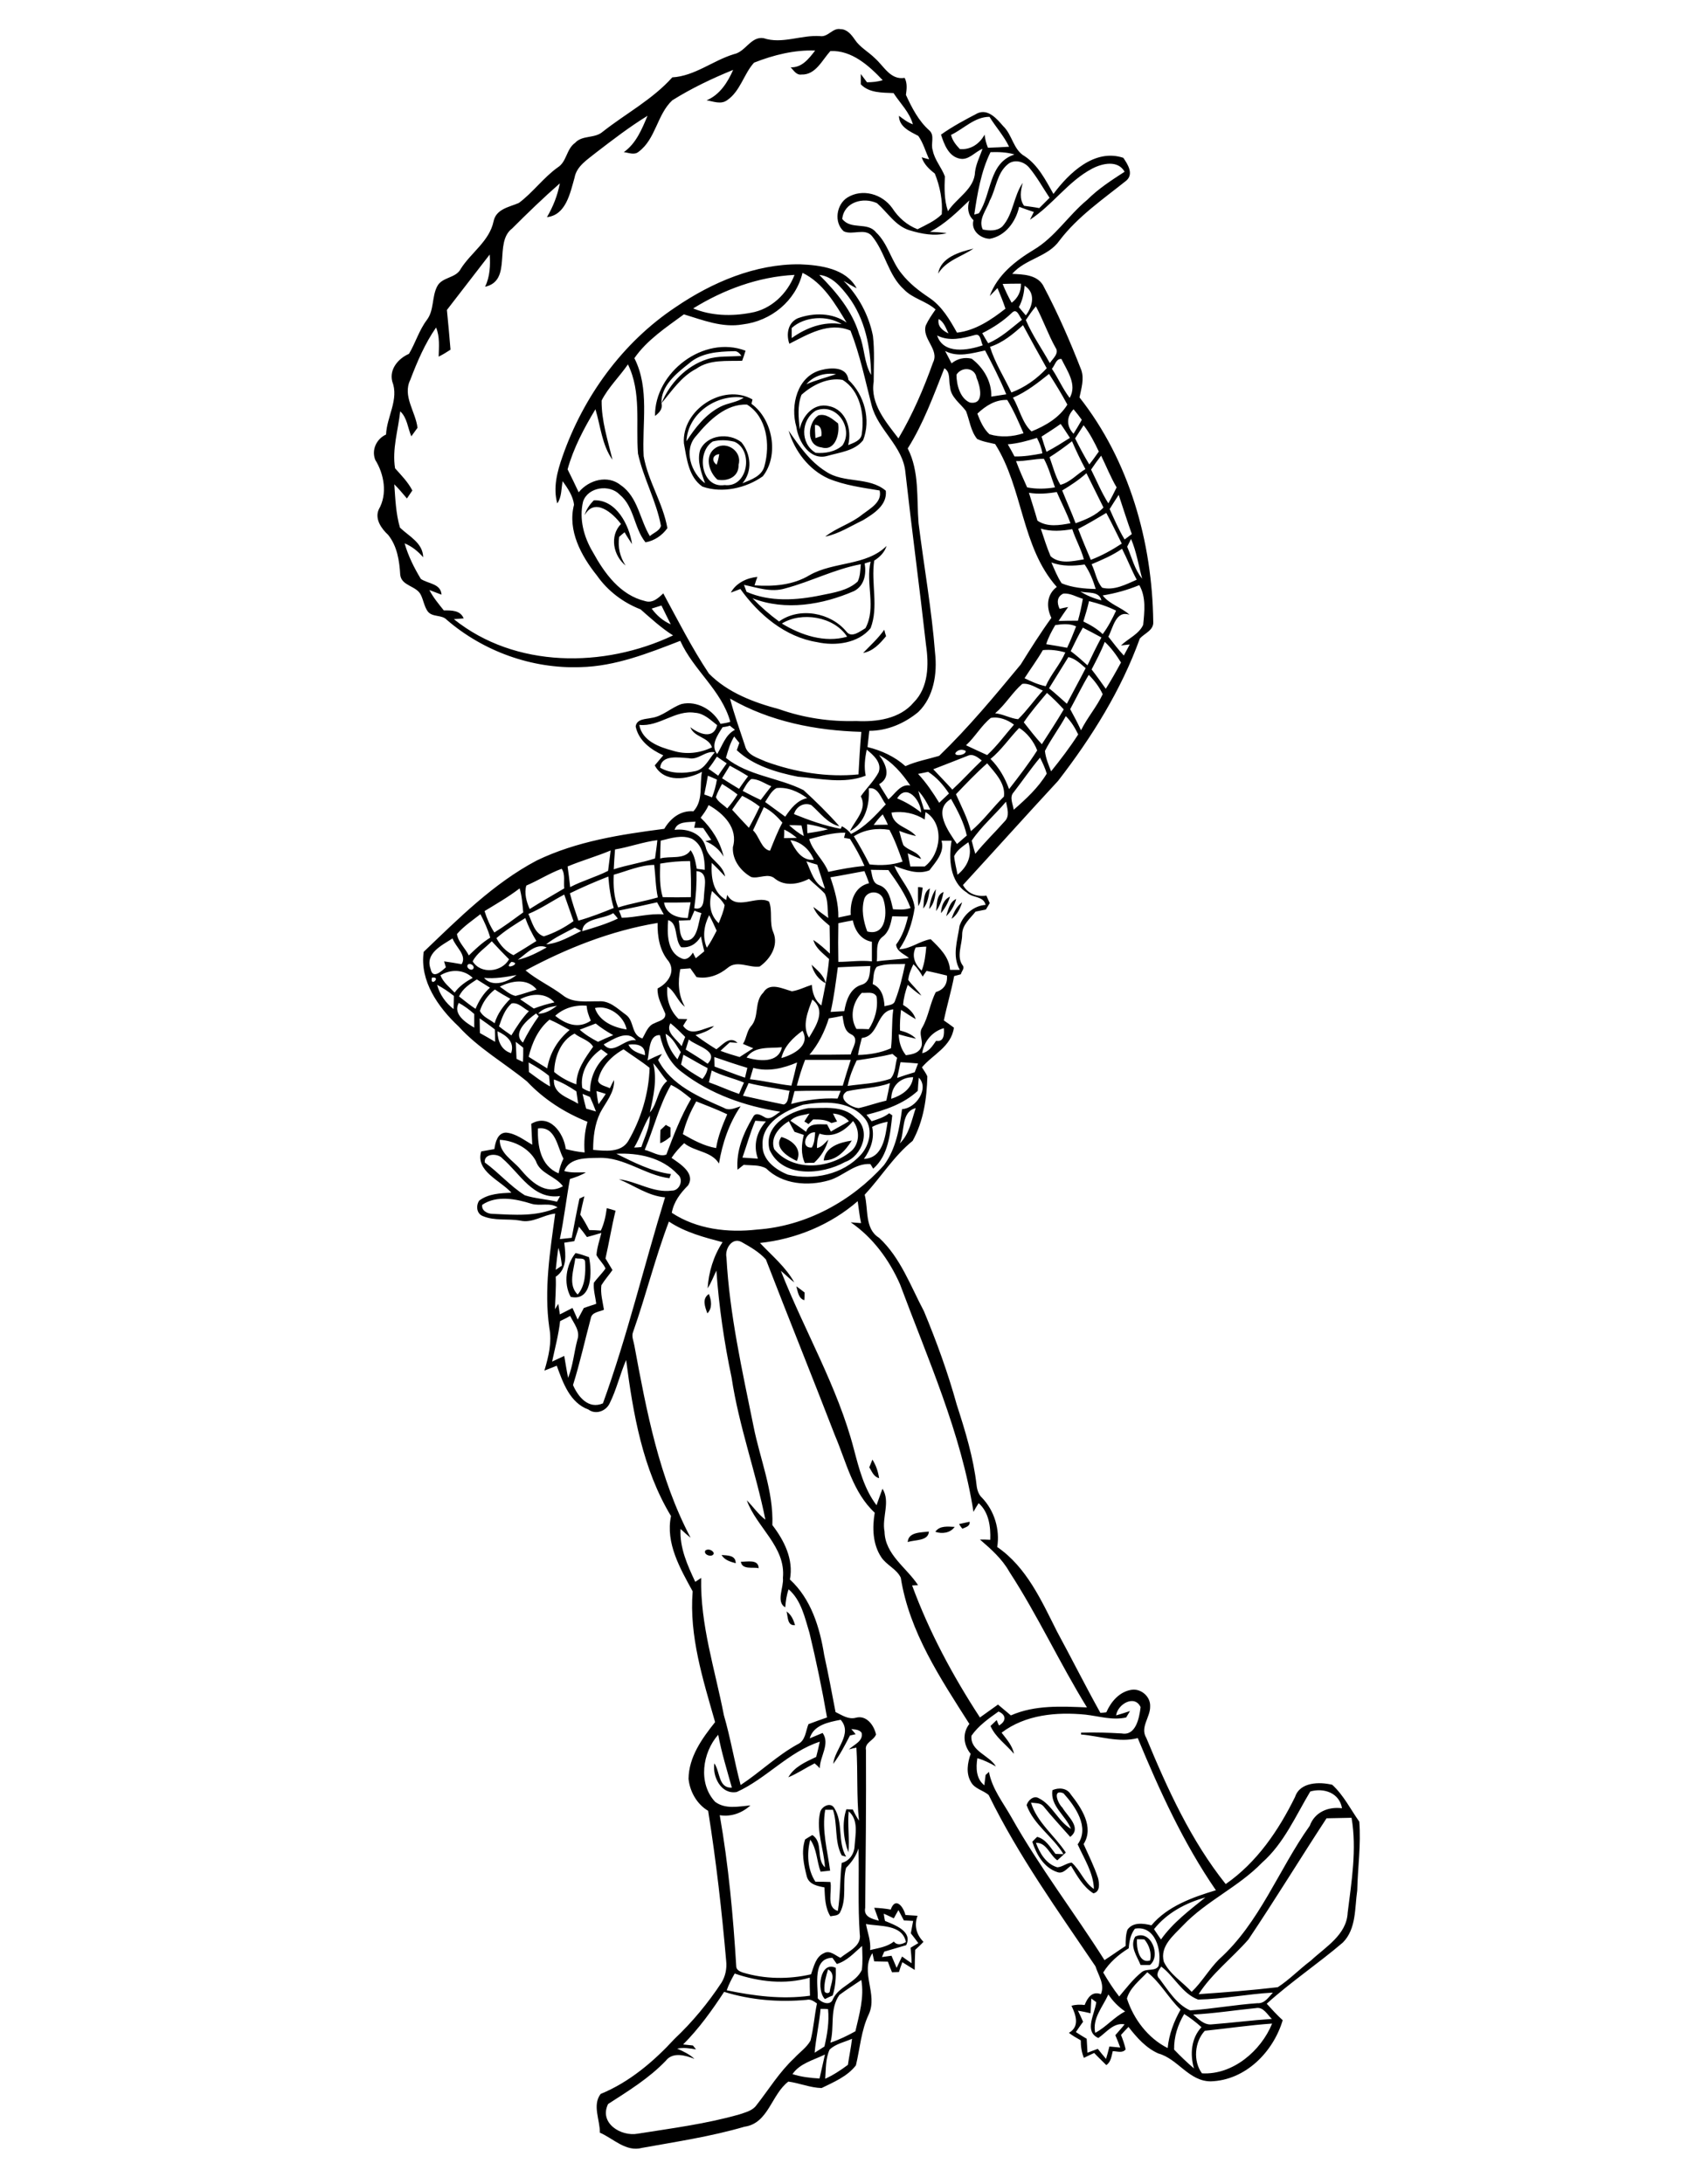 <?xml version="1.0" encoding="utf-8"?>
<!-- Generator: Adobe Illustrator 21.0.2, SVG Export Plug-In . SVG Version: 6.00 Build 0)  -->
<svg version="1.2" baseProfile="tiny" id="Layer_1" xmlns="http://www.w3.org/2000/svg" xmlns:xlink="http://www.w3.org/1999/xlink"
	 x="0px" y="0px" viewBox="0 0 660 847" overflow="scroll" xml:space="preserve">
<path d="M321.1,763.7c-0.8,2.7-1.6,5.4-1.4,8.2c0,1.2,2.2,1.4,2.1,0C322.2,769.2,324.3,765.4,321.1,763.7 M319.9,775.2
	c-3.4-3.3-1.9-15,4.2-12.1c0.1,3.6-0.1,7.2-1.2,10.7C321.9,774.2,320.9,774.7,319.9,775.2 M440.9,752c-0.3,3.1,0.8,9.7,5.1,8.2
	c0.6-2.9-0.3-5.8-2.2-8.1C443.2,752,441.7,752,440.9,752 M440.2,751c6-3,10.2,7.4,5.7,11c-1.2,0-2.4,0-3.6,0
	C440.9,758.5,438,754.8,440.2,751 M412,701c1.9,3.3,7.7,7.8,3,11.3c-3.5-4-7.1-7.8-10.4-11.9c-1.2-1.4-3.2-1.1-4.8-1.4
	c2.3,7.7,9.2,12.8,13.5,19.4c-1.1,1-2.2,2-3.3,3c-3-2.1-4.1-6.9-8.3-6.8c1.5,4,3.9,8.2,8.3,9.5c2-0.1,3.6-1.7,5.6-1.8
	c3.4,3,4.8,7.7,8.6,10.2c-0.2-6.3-3.8-11.7-6.3-17.3c4.8-6.6-1-14.8-5.5-19.8C408,693.6,410.1,699.2,412,701 M408.1,694.2
	c2.4-1.1,5.6-0.9,7.1,1.6c4.1,5.2,9.2,12.7,5,19.3c1.9,4.3,4.1,8.6,5.6,13.2c0.5,2,0.9,5.3-1.8,5.9c-4-2.5-6.3-6.8-8.7-10.7
	c-1.6,1.1-3,3.2-5.2,2.5c-5.3-1.7-8.2-6.9-9.8-11.8c0.6-0.6,1.2-1.3,1.9-1.9c3.4,0.9,5.1,4.1,7.1,6.6c0.8,0,2.3,0.1,3.1,0.1
	c-4.1-6.8-11.5-11.3-14.3-19c0.5-1.8,2.7-3.9,4.7-2.7c5.3,2.6,7.4,8.9,12.5,11.9C413.2,703.9,407.2,700.4,408.1,694.2 M305,624.9
	c1.8,1.2,2.7,3.2,3.3,5.3C305.2,630.5,305.6,626.9,305,624.9 M287.3,605.6c2.4,0.1,6.8-1.1,6.9,2.5
	C292,607.6,287.7,608.8,287.3,605.6 M279.8,603c2.3,0.2,5.5,0,5.5,3.2C283.2,605.6,281,605,279.8,603 M273.5,601.3
	c1-0.9,2.9-0.2,3.3,1C276.5,604.2,272.6,603,273.5,601.3 M352,598c0.2-4,5.3-3.7,8.2-4.1C360,597.7,354.7,597,352,598 M362.7,594
	c1.7-2.5,4.9-2,7.5-1.9C368.5,594.5,365.3,594.9,362.7,594 M371.9,591c1.4-0.3,2.7-0.6,4.1-0.9c0.2,1.8-1.5,2.1-2.8,2.7
	C372.8,592.4,372.2,591.5,371.9,591 M338.3,566c1.4,2.2,2.2,4.6,2.6,7.2c-2.1-0.5-2.8-2.6-3.8-4.2C337.5,568,337.9,567,338.3,566
	 M274.3,509.3c-0.9-2.5-2.2-5.7,0.6-7.5C275.9,504.3,276.3,507.3,274.3,509.3 M308.8,498.8c1.1,0.8,2.2,1.6,3.2,2.4
	c0,0.8,0,2.3-0.1,3C309.6,503.5,309.4,500.9,308.8,498.8 M223.1,487.9c-0.6,4.5-2.9,10.4,0.9,14.1c3-3.4,3.1-8.4,2.9-12.7
	C226.8,487.5,224.3,488.3,223.1,487.9 M223.2,485.9c1.8,0.4,3.5,1,5.2,1.6c1.2,5.5,1.3,17.3-7.1,15.4
	C218.4,497.6,219.5,490.5,223.2,485.9 M319.4,450c0.7-5.4,6.3-7,10.9-7.7C327.8,446.2,324.5,450,319.4,450 M303,440.9
	c4.2,1.2,8.2,4.6,6,9.3C305.7,448.7,299.9,445.1,303,440.9 M258.2,436.2c0.4,0.3,1.3,0.7,1.8,1c0,1.2,0,2.4,0,3.6
	c-1.2,1-2.5,2-4,2.5c0-1.7,0-3.4,0.1-5.1C256.8,437.6,257.5,436.9,258.2,436.2 M314.8,445c1.1-1.8,1.1-3.9,1.3-5.9
	C312.4,438.7,310.2,445.3,314.8,445 M300.2,445.6c7.2,8.8,21.2,7.7,29.5,1.1c3.7-2.8,3.9-8.5,1.1-12c-3.2,3.9-7.8,6.7-13,4.9
	c-0.9,1.8-1,3.7-1,5.6c1.9-0.4,3.1-2,4.4-3.3c-0.9,3.5-2.9,6.6-5.5,9c-1.2,0-2.4,0-3.6,0.1c-1.6-3.5-1.3-7.3-0.4-10.9
	c-1.2-0.4-2.4-0.8-3.6-1.2c-0.8-1.4-1.5-2.8-2.2-4.1C302.2,437,298.6,441,300.2,445.6 M306.5,434.6c2,1.4,4.1,2.8,6.1,4.3
	c1.1-3.7,5.1-2.8,8.1-2.9c0.5,0.9,1,1.9,1.5,2.8c2.3-1.4,4.7-2.6,7-4c-1.6-1.9-3.8-2.8-6.2-3c0.5,1,1,2.1,1.6,3.1
	c-0.7,0.2-1.5,0.4-2.2,0.6c-2.1-1.4-4.6-1.4-7.1-1.4c-0.4,0.4-1.3,1.4-1.8,1.8c-0.4-0.3-1.2-0.8-1.6-1c0.7-1,1.3-2.1,2-3.1
	C311.5,432.5,308.5,432.5,306.5,434.6 M313.5,429.7c6.2,0.1,13.3-1.2,18.2,3.7c6.3,4.7,2.7,14.9-4,17.2c-9,5-24.4,6.3-29.3-4.8
	C296,436.6,306,431,313.5,429.7 M314.7,374.1c2.2,2.1,4.8,4.1,5.5,7.2C317.4,379.9,315.5,377.2,314.7,374.1 M369,356.3
	c0.8-2.5,2-4.9,4.1-6.4C372.3,352.3,371.2,354.8,369,356.3 M366.9,355.3c0.8-2.5,1.3-5.5,3.9-6.7
	C370.1,351.1,368.8,353.5,366.9,355.3 M364.9,354.1c0.1-2.6,1-5.3,3.5-6.4C367.7,350,366.5,352.2,364.9,354.1 M363,353.3
	c0.4-2.6,0-6.3,2.9-7.4C365.4,348.5,364.6,351.1,363,353.3 M360.3,352.5c0.4-2.7,1-5.4,2.6-7.7C362.7,347.5,362.3,350.5,360.3,352.5
	 M358,352.3c0.4-2.6-0.1-6.3,2.6-7.8C360.1,347.2,359.9,350.2,358,352.3 M356,344c0.5,0,1.4,0.1,1.8,0.2c-0.4,2.4-0.4,5-1.7,7.2
	C355.9,348.9,356,346.5,356,344 M334.7,253.2c2.8-2.9,5.8-5.6,8.2-9c0.2,0.8,0.4,1.7,0.7,2.5C341.2,249.6,338.6,252.5,334.7,253.2
	 M303.2,241.8c7.4,4.5,16.6,7.6,25.3,5.1C323.4,239,310.7,237.1,303.2,241.8 M304.4,228.2c-5.4,1.6-10.6-0.3-15.9-1.4
	c0.3,0.7,0.7,2,1,2.7c9.1,4,19.5,3.3,29,1.3c4.9-1,10.3-1.8,14.1-5.3c1-2.1,1-4.4,1.2-6.7C323.6,220.7,314.3,225.6,304.4,228.2
	 M335.3,218.5c0.7,4.1-0.1,8.6-4.1,10.7c-12.2,5.3-26.6,7.8-39.4,2.8c3.2,3.3,6.6,6.3,10.3,9c7.9-5.7,20-3.5,26.1,3.9
	c2,2.7,5.3-0.1,7.4-1.3c4.3-8,0-17.3,2-25.8C337.1,217.9,335.9,218.3,335.3,218.5 M314,223c9.4-5.3,21.9-3.5,29.8-11.3
	c-0.8,2.5-2.6,4.3-4.8,5.7c-1.3,8.7,1.8,17.9-1.4,26.2c-4.8,5.9-13.7,7-20.8,5.4c-12.4-2-22.6-10.7-29.7-20.6
	c-1.2,0.5-2.4,0.9-3.7,1.4c2-3.7,6.2-5.7,10.3-6.1c-0.4,1.1-0.8,2.2-1.1,3.3C300,227.5,307.6,226.9,314,223 M230.3,194
	c8.7-0.3,13.7,9.6,14.8,17c-1-1.5-2-3-2.9-4.6c-0.5,0.4-1.6,1.3-2.1,1.8c-0.6,3.9,0.3,7.8,2.5,11.1c-4.8-3.8-6.3-11.5-1.8-16.1
	c-3.2-4.3-10.2-10.4-14.1-3.4C227.3,197.6,228.6,195.7,230.3,194 M277.9,180.2c0.5-1.4,0.8-2.7,1-4.1
	C276.3,176.4,275.8,178.7,277.9,180.2 M277.6,173.6c4.4-2.7,10.3,1.6,8.8,6.6c0.2,4.6-4.1,6.6-8.2,5.8
	C274.8,183,273,176.5,277.6,173.6 M305.8,167c4.1,5.9,8.2,11.9,14.4,15.8c7,4.8,16.7,1.9,23.3,7.5c0.6,5.6-4.7,8.9-8.8,11.4
	c-4.8,2.3-9.4,5.3-14.7,6.4c4.4-3.5,10-5,14.4-8.6c3-2.3,7.8-4.8,6.7-9.3c-6.7-1.1-13.5-2-19.8-4.6C313.7,182.2,308.2,175,305.8,167
	 M316,164.8c0,1.7,0.1,3.4,0.2,5.1c0.6-0.2,1.7-0.6,2.3-0.8C318.7,167.3,318.5,164.7,316,164.8 M317.3,161.1c3-0.9,5.5,1.4,7.7,3.1
	c0.7,4-1.1,10.9-6.4,9.3C312.4,172.8,313.2,163.9,317.3,161.1 M276.4,171.2c-6.6,4.2-4.5,18.3,4.6,16.9c9.1,1.1,11.3-13.5,3.8-16.8
	C282,170.6,279.1,170.5,276.4,171.2 M270,169c-5.1,5.4-2,14.5,3.4,18.4c-1.4-4.1-3.2-8.6-1.9-12.9c2.7-6,11.2-6.8,16-3
	c3.7,4.5,4.4,11.3,0.4,15.9c3.4-1.4,7.7-2.8,8.6-6.9c2.2-8.1,0.9-18.8-6.8-23.6C281.6,156.5,274.9,163,270,169 M266.2,171.1
	c3.4-5.3,7.5-10.5,13.2-13.4c2.9-1.5,6.3-1.6,9-3.5C278.1,152.6,266.7,160.2,266.2,171.1 M265.2,171.9c-0.9-12.9,15.2-23.5,26.6-17
	c-0.1,0.4-0.3,1.3-0.4,1.7c8.3,6,10.8,20,4.4,28.1c-6.5,4.6-15.7,6.7-23.4,4C267,185,266.3,177.8,265.2,171.9 M316.4,159.2
	c-5.9,3.6-6.2,12.8-0.1,16.4c3.6,0.3,7.7-0.4,10.4-2.9C331.1,166.1,324.5,156,316.4,159.2 M310.8,153.1c-1.7,4.3-1.1,9-0.7,13.4
	c1-5.2,5.5-10.5,11.4-9c6.7,1.4,8.9,9.1,7.4,15.1c2.1-0.9,5.1-1.7,5.3-4.5c1.1-7.4-0.7-16.7-7.5-20.8
	C321,146.3,315,149.3,310.8,153.1 M312.7,149c3.7-1.6,7.7-2.6,11.5-3.9C320,144.4,315.5,145.7,312.7,149 M318.4,143.5
	c3.8-1,10-1.4,10.6,3.8c6.2,5.8,8.8,15.5,5.7,23.4c-3.3,4.2-9.1,4.7-13.9,6.1c-6.8,1.9-11.2-5.6-12-11.3
	C306.4,157.3,309.1,145.9,318.4,143.5 M254,161.3c-0.2-16.9,18.9-31.5,35.1-25.3c-0.4,1.3-0.8,2.6-1.3,3.9c-6,0.2-12.6-0.6-17.8,3.1
	c-5.8,3-9.4,8.5-13.5,13.4c3.2-7.8,9.6-14.5,17.7-17.1c4.3-1.4,8.8-0.9,13.3-1.3c-0.7-1-1.6-2-3-1.8c-6.1,0.1-12.7,0.6-17.4,4.8
	c-4.8,3.8-10.8,8.6-10.6,15.3C257.1,158.6,255.6,160.1,254,161.3 M363.8,106.1c1-6.3,8.3-8.4,13.7-9.7
	C372.8,99.6,366.9,101,363.8,106.1 M307.3,804.3c3.4,1.1,6.9,1.5,10.5,1.7c0.7-3.1,1.4-6.2,2.1-9.3
	C315.4,798.9,310.2,800.1,307.3,804.3 M321.7,794.8c-1.6,3.5-1.4,7.5-1.7,11.3c3.1-1.4,6-3.3,8.8-5.4c0.5-3.4,1.2-6.7,1.6-10.1
	C327.5,791.9,324.1,792.5,321.7,794.8 M467.2,787.5c-4,4.3-4.6,11.8-1.1,16.5c11.9,0.7,22.9-8.7,27.2-19.3
	C484.6,785.3,475.9,786.6,467.2,787.5 M459.2,781c-2.5,4.2-4,8.9-3.9,13.8c2.5,2.6,5,5,7.7,7.3c-1.6-5.5-1.1-11.7,2.9-16
	C463.8,784.2,461.6,782.5,459.2,781 M462.7,781.2c2.1,1.8,4.3,4.2,7.3,3.8c7.8-0.6,15.5-1.6,23.2-2.1c-1.8-1.7-3.3-4.8-6.2-4.2
	C478.9,779.5,470.8,780.8,462.7,781.2 M318.2,779c-0.5,5.7-1.8,11.3-2.3,17c1.3-0.8,2.5-1.6,3.8-2.4c1.1-4.8,1.9-9.6,1.4-14.5
	C320.4,779,318.9,779,318.2,779 M423.2,775c-0.1,1.9-0.2,3.8-0.3,5.7c-1.6-0.4-3.2-0.7-4.9-1c0.7,1.4,1.4,2.9,2,4.3
	c-0.9,1.3-1.9,2.6-2.8,4c1.4,0.9,2.8,1.8,4.2,2.6c0.1,1.8,0.2,3.6,0.3,5.4c1.3-0.5,2.7-1,4-1.5c1,1.3,2.1,2.6,3.2,3.9
	c0.5-1.6,0.9-3.2,1.3-4.8c1.4,0.1,2.8,0.3,4.2,0.4c-0.6-1.6-1.2-3.2-1.9-4.8c1.2-1.4,2.5-2.8,3.6-4.2c-4.3-0.8-7.1,3.2-10.2,5.3
	c-5.7-2.6-1.3-9.4-0.8-13.9C424.6,776,423.7,775.4,423.2,775 M424.7,788.3c4.2-2.2,7.3-6.1,11.6-8.3c-2.6-1.8-4.8-4-6.5-6.6
	C427.6,778.3,423.5,782.7,424.7,788.3 M264.9,792.8c1.3,0.1,2.5,0.3,3.8,0.4c0.3,0.4,0.9,1.1,1.2,1.5c-2.4-0.4-4.8-0.8-7.3-0.3
	c2.4,1.1,4.8,2.2,6.7,4c-3.5-1.4-8.4-2.8-11.1,0.7c-6.5,6.8-14.5,11.7-22.4,16.8c-3.6,7.4,5,12.7,11.5,11.5
	c13.2-2.1,26.6-3.8,39.5-7.5c2.3-0.8,5-1.4,6.5-3.5c4.8-6.1,8.9-12.9,14.7-18.3c2.1-2.3,4.8-4.1,6.3-6.8c1.2-4.7,1.5-9.6,2.5-14.4
	c-1.2-0.8-2.4-1.8-4-1.4c-10.7,1-21.7,0.1-32-3.1C276.1,779.6,271,786.7,264.9,792.8 M325.5,773.6c-3.9,5.5-1.8,12.4-3.5,18.5
	c3.4-1.1,6.6-2.7,9.7-4.4c1.5-6.5,3.5-13.2,2.3-19.9C331.2,769.7,328.3,771.5,325.5,773.6 M281.8,771.8c10.6,2.2,21.5,3.6,32.3,2.1
	c-0.1-2.3-0.1-4.6-0.1-7c-9.6,2.8-19.8,1.6-29.1-1.6C283.7,767.4,282.6,769.5,281.8,771.8 M437,775c2.6,8,8.2,15.4,15.8,19.2
	c0.5-5.3,2.4-10.3,5-14.9c-4.7-4.5-7.8-10.5-12.9-14.5C442,767.9,438.1,770.9,437,775 M450.3,762.6c-1,1.4-2.3,3.2-0.7,4.7
	c3.4,4.5,6.6,9.9,11.9,12.3c8.7-0.6,17.4-2.2,26.1-2.8c2.8,0.2,4.3-2.3,6-4.1c-9.7,0.5-19.3,2.5-29,2.7
	C458.3,773,455.4,766.4,450.3,762.6 M324.5,761.6c-0.6-0.8-1.1-1.6-1.7-2.4c-7.8,0.1-5.6,10.5-5.7,15.7c1.4,1.7,4.9,3.1,5.9,0.3
	c2.3-5,8.8-6.2,11.2-11.3c0.4-3.1,0.2-6.2,0.1-9.3C331.3,757.2,328.5,760.4,324.5,761.6 M440.1,747.9c-1.7,2.2-2.2,4.9-2.4,7.6
	c-3.9,2.4-7.5,5.5-9.9,9.4c1.9,3.2,3.9,6.4,6.2,9.3c2.8-3.3,5.4-6.8,8.8-9.5c1.9-1.5,5.3-0.1,6.5-2.4
	C450.6,756.4,448,746.5,440.1,747.9 M335.8,746.1c0.6,3.3,2,6.6,1.6,10.1c3.2-0.8,6.6-1.2,9.2-3.3c1.3,1.6,3.1,1.1,4.7,0.2
	C349.9,746.1,341.1,747.1,335.8,746.1 M348.4,740.7c-0.6,1-1.2,2.1-1.8,3.2c-1.3-0.6-2.6-1.3-3.9-1.8c0.1,0.7,0.3,2.1,0.5,2.8
	c3.8,1.6,10.8,4,8.2,9.4c-2.8,0.8-5.7,1.7-8.5,2.5c-0.2,0.5-0.7,1.6-0.9,2.1c1.2-0.2,2.5-0.3,3.7-0.5c0.7,1.6,1.3,3.1,2,4.7
	c0.7-1.5,1.4-3,2.1-4.4c1.2,0.9,2.4,1.7,3.7,2.6c0-2-0.2-4-0.4-6c1-0.6,2-1.2,3-1.8c-1-1.3-1.9-2.6-2.9-3.8c0.3-1.6,0.6-3.2,0.9-4.8
	c-1.2-0.1-2.4-0.1-3.6-0.2C349.8,743.4,349.1,742,348.4,740.7 M447.5,748.1c0.9,1.3,1.8,2.7,2.7,4c4.6-6.5,11-11.3,17.2-16.3
	C459.8,737.9,452.5,741.8,447.5,748.1 M514.4,705.1c-10.2,15.6-19.9,31.5-30.3,47c-6.3,7.2-14.1,13.1-19.3,21.2
	c10.2-0.7,20.5-1.5,30.7-2.7c4.6-3,8.4-7,12.8-10.3c5.7-5.3,13.9-10,14.3-18.6c1.5-12.1,3.6-24.6,1.5-36.8
	C520.9,705,517.7,705,514.4,705.1 M508.1,694.7c-5.7,9.5-10.2,20.1-18.7,27.6c-9.2,9.5-21.6,14.8-30.7,24.4c-3.6,3.8-9,8-7.4,14
	c2.3,4.9,7.2,7.8,10.8,11.7c4-3.8,6.7-8.7,10.6-12.6c15.8-14.2,23.1-34.8,35.2-51.8c1.9-5.3,7.2-7.5,12.5-6.8
	C519.4,695.2,513.3,693.2,508.1,694.7 M314,674.1c1.7-0.7,3.4-1.4,5-2.1c3,4.3-1.1,9.1-1.1,13.7c-0.6-0.7-1.3-1.3-2-1.9
	c-3.4,1.7-6.6,3.9-10.2,5.4c2.3-4.1,6.8-6,10.8-7.9c0.5-2,1-3.9,1.4-5.9c-12.1,3.9-20.7,14.3-32.2,19.5c-6.1,1.1-9.5-6-8.7-11.1
	c2.3,3.2,1.5,9.7,6.8,9.4c-1.9-6.8-4-13.6-5.3-20.5c-6.1,6.9-7.9,18.8-1.2,26c4,3,9.1,1.8,13.7,1.4c-3.3,3-7.5,4.5-11.9,3.8
	c3.4,19.4,5.2,39,6.4,58.6c0,1.4,1.4,2,2.5,2.4c8.6,2.6,17.8,2.7,26.5,0.7c1.1-3,1.8-6.8,5-8.2c2.3-1.3,4.4,0.9,6.4,1.8
	c3-2.5,8.3-4.5,7.5-9.2c-0.8-11-0.2-22.1-0.5-33.2c-0.9,2.9-2.7,5.4-4.8,7.5c-1.6,5.6,0.5,12-2.4,17.4c-0.8,1.3-2.4,1.1-3.7,1.4
	c-2.1-3.4-2.1-7.4-2.3-11.2c-2.6-0.5-5.9-1.1-6.8-4.1c-1.2-4.7-2.3-9.7-0.7-14.5c0.9-0.6,1.8-1.1,2.8-1.7c4.4,2.8,1.3,9.2,4.9,12.5
	c-0.4-7.1-3.5-14.1-1.9-21.2c0.4-2.3,4-4.3,5.5-1.8c3.6,5.7,1.2,13.1,4.6,18.9c-0.4-0.1-1.3-0.4-1.7-0.5c-2.9-5.4-1.5-12-3.4-17.7
	c-0.8,0-2.3,0-3,0c-1.4,8,0.9,15.8,1.9,23.6c-1.2,0.1-2.4,0.3-3.7,0.4c-1.5-4.1-1.4-8.8-4-12.4c-1.4,5.3-1.1,11.6,2,16.3
	c1.9,0,3.9,0,5.8,0.1c0.8,3.5-1.8,9.9,2.9,11.2c1-6.2,0.8-12.4,1.5-18.6c3.1-0.8,4.9-3.6,5-6.7c0.3-4.4,1.6-10-2.3-13.3
	c-0.5,5.3,0.4,10.6-0.1,15.9c-1.9-5-2.6-11.4-0.8-16.7c0.6,0,1.9,0.1,2.5,0.1c0.7,1.5,1.5,3,2.4,4.3c-1-9.4-0.4-18.8-1-28.3
	c-1,0.2-2,0.4-2.9,0.7c1.9-1.9,5.7-3.2,4.9-6.5c-1-1.3-2.6-1.2-4-1.4c0.6,0.6,1.1,1.3,1.7,2c-0.6,0.1-1.7,0.4-2.2,0.5
	c-2,3.8-3.9,7.6-6.5,11c0.6-5.8,7.7-11.6,2.9-17.1C321.2,667.8,315.4,669,314,674.1 M432.8,665.2c1.8-0.5,3.6-1.1,5.4-1.7
	c-0.5,0.8-1,1.7-1.5,2.5c-5.3,1.2-10.5-0.5-15.8-1.1c-11.2-1.1-23.3,0-32.5,7c1.9,2.5,4.2,5,4.8,8.2c-3-3.6-7.2-6.4-9.1-10.8
	c0.8-0.8,1.6-1.5,2.4-2.3c0.2,0.5,0.6,1.6,0.9,2.1c2.8-1.6,2.9-4.1-0.2-5.4c-3.8,2.7-7.8,5.5-10.5,9.4c-0.5,6,6.9,7.5,9.5,11.9
	c-2.3-1.3-4.7-2.5-7.2-3.2c-0.6,3.7-0.5,8,2.7,10.5c0.2-1.3,0.3-2.7,0.5-4c0.3-0.3,1-0.9,1.3-1.2c1.2,6.6,5.5,11.9,8.7,17.6
	c10.8,19.2,24.3,36.8,36.1,55.4c2.8-1.8,5.4-3.7,8.2-5.5c0-2.1,0-4.3,0.7-6.3c2.1-3,6.1-2.5,9.3-1.7c6.2-7.4,16-10.9,25-13.6
	c-12.6-18.3-21.8-38.5-30.3-59c-7.3,1.9-14.7-0.8-22-1.4l0-0.7c5.3-0.2,10.5,0,15.8,0.3c5.5,1,6.8-6.1,7.3-10.2
	C440,657,433.4,660.8,432.8,665.2 M217.2,512.3c-0.6,5.3-2,10.5-3.1,15.7c1.6-0.7,3.1-1.5,4.7-2.2c0.5,2.8,0.9,5.6,1.5,8.5
	c1.9-4.7,2.3-9.9,3.6-14.8c1.2-3.4-1.4-6.3-2.8-9.2C219.8,511,218.5,511.7,217.2,512.3 M216.5,483.9c-0.4,2.8-0.7,5.6-1,8.5
	c0.8-0.5,1.6-1.1,2.4-1.6C217.6,488.4,217.3,486.1,216.5,483.9 M224.5,475.7c-0.6,1.9-1.2,3.8-1.8,5.6c-1.3,0.2-2.6,0.4-3.9,0.6
	c0.6,4.7,1.2,10.2-3.3,13.2c0.2,4.2-0.2,8.4-0.3,12.6c0.3-0.5,1-1.6,1.3-2.1c0.2,1.4,0.4,2.7,0.6,4.1c1.6-0.8,3.3-1.7,4.9-2.5
	c0.7,1.5,1.3,3,2,4.5c0.8-1.5,1.6-3,2.4-4.5c1.6-0.5,3.2-1.1,4.8-1.6c-0.3-2.7-1.2-5.5-0.9-8.2c1.4-1.9,3.2-3.6,4.5-5.5
	c-0.8-1.9-2.5-3.3-3.5-5.2c0.2-2.9,1.2-5.8,1.9-8.6c-1.9,0.6-3.8,1.1-5.6,1.6C226.6,478.3,225.6,477,224.5,475.7 M245.5,516.5
	c-0.7,1.7,0.2,3.5,0.5,5.3c4.7,25.4,9.6,51.4,21.8,74.5c-1.4-1.1-2.6-2.2-3.9-3.4c-0.4,7.3,2.7,14.1,5.7,20.5
	c0.6-0.4,1.7-1.1,2.3-1.5c-0.4,18.2,5.4,35.6,8.8,53.2c2.6,8.9,4.1,18.1,6.5,27.1c7.6-5,14.1-11.4,22.1-15.8
	c3.1-1.4,3.1-5.1,4.2-7.8c2.4-0.9,4.8-1.8,7.2-2.6c-1.9-11-4.2-22-6.8-32.8c-1.8-5.9-3.2-12.7-8.1-16.9c-0.8,2.3-1.1,4.6-1.3,7
	c-3.7-2.1-0.5-7.8-0.9-11.4c1.2-12.1-10.3-19.7-14-30.1c2.5,2.5,4.4,5.4,7.2,7.5c-3.7-18.5-10.3-36.4-13.1-55.1
	c-2.9-13.7-4.9-27.6-5.9-41.5c-1.1,2.3-2,4.7-3.4,6.9c0.4-6.3,2.3-12.6,5.8-17.9c-7.2-1.9-14.5-3.8-20.8-8
	C254.1,487.6,250.5,502.3,245.5,516.5 M294.7,482c4.6,4.9,10,9.3,13.3,15.3c-1.8-1.4-3.4-3-5.2-4.5c9.1,23.2,22,44.9,28.3,69.1
	c2,7.6,4,15.5,8.8,21.8c0.8-2.2,1.5-4.3,2.3-6.4c3.2,5-0.3,11.1,0.8,16.6c0.2,9,8.6,14,13,20.8c-0.6,0-1.7,0.1-2.3,0.1
	c6.6,18,15.8,35.1,26.3,51.2c2.3-1.7,4.7-3.3,7-5c1.7,1.4,3.3,2.8,5,4.2c9.3-4.1,19.6-3.5,29.5-3.1c-10.6-17.2-19.1-35.7-30.1-52.6
	c-2.8-5-7.1-8.8-11.4-12.5c1.3,0,2.6,0,4,0.1c0.2-5-0.5-10.7-4.5-14.2c-0.7,1.1-1.4,2.2-2,3.4c-4.8-30.7-17.7-59.3-28.5-88.3
	c-4.2-9.5-10.5-18.1-19.1-24c1.3,0.1,2.6,0.2,4,0.3c-0.6-2.8-0.9-5.7-1.3-8.5C322,475,308.6,480.5,294.7,482 M187,467.2
	c-0.4,2.2,2,3.5,3.9,3.5c8.5,0.4,17.3,1.2,25.3-2.5c-2.9-2-6.8-0.4-10.1-1.4C200.1,464.9,192.6,463.4,187,467.2 M188,450.8
	c5.4,3.9,9.8,9.1,15.5,12.7c4,1.3,8.3,1.5,12.5,2.5c0.3-0.6,0.9-1.7,1.2-2.2c-10.5,1.5-15.6-8.8-22.4-14.6
	C193.1,447.1,187.5,447.2,188,450.8 M239,447.4c6.7,3.3,13.6,6.9,21.2,7.9c-0.2,0.4-0.5,1.2-0.6,1.6c-9.5-1.2-17.6-8.3-27.5-7.9
	c-4.6,0.1-11.3-0.2-13.3,5.1c2.7,0.8,5.6,0.5,8.4,0.5c-1.9,1.2-4,1.9-6.2,2.6c-1.4,7.7-2.3,15.6-3.9,23.3c1.5-0.2,3.1-0.3,4.6-0.5
	c1-5.1,1.9-10.2,3-15.2c0.5-0.2,1.4-0.7,1.9-0.9c-0.6,2.4-1.1,4.8-1.6,7.1c1.3,1.9,2.4,3.9,3.5,6c1.5,0,3,0.1,4.5,0.2
	c1.3-2.8,1.9-5.7,2.3-8.7c1.1,0.3,2.3,0.6,3.4,1c-1.5,6.1-2.5,12.3-3.9,18.5c0.9,1.5,1.8,3,2.7,4.5c-1.4,2-3,3.8-4.3,5.9
	c-0.4,3.2,0.5,6.3,1,9.5c-1.8,0.8-4.7,0.9-5.1,3.3c-2.3,8.6-4.2,17.3-6.9,25.9c2,4.6,6,9.5,11.6,7.1c9.5-26.2,15.9-53.3,24.1-79.9
	c-6.5-0.5-12-4.6-17.9-7c7,0.8,13.3,5.4,20.5,4.4c3.1,0.1,4.8-4.4,2.3-6.3C256.7,448.8,247.5,447,239,447.4 M193.8,442
	c-0.1,5.2,4.9,7.8,7.9,11.3c4,4.8,9.9,10.5,16.6,6.7c-2.9-4-8.9-4.8-10.5-9.8C205.1,445.2,199.3,442.3,193.8,442 M208.6,437.6
	c-0.2,6.8,1,14.5,8,17.4c0.4-2,1-3.9,1.9-5.7C216.1,444.9,215.5,436.6,208.6,437.6 M338.2,437c1,4.5-0.6,8.8-3.2,12.4
	c7.4-0.3,8.3-8.6,9.2-14.4C342.1,435.4,340,436,338.2,437 M292.9,434.6c-2,4.6-3.3,9.5-5,14.3c2,0.1,4,0.3,6,0.4
	c-1.9-5.2-0.5-10.4,3.1-14.4C295.6,434.8,294.3,434.7,292.9,434.6 M245.9,445c0.7,0,2.1-0.1,2.8-0.2c1.3-4,3.4-7.8,3.3-12.2
	C249.5,436.5,248.3,441.1,245.9,445 M348.9,443.4c3.7-3.5,4.6-9,6.2-13.7C349.2,431.2,351,438.9,348.9,443.4 M311.4,428.4
	c-7,2.3-16.1,7-15.7,15.6c-0.2,5.7,5,9.6,9.8,11.5c9.9,2.3,21.4,0,28.4-7.8c3.4-3.8,4.9-10.5,1-14.5
	C329,426.6,319.2,427.1,311.4,428.4 M270,427.1c-2.3,4-4.1,8.2-5.2,12.7c4,2.3,8.2,4.6,12.9,5.4c0.7-4.6,2.5-8.9,4.3-13.1
	C278,430.2,274,428.7,270,427.1 M225.9,424.2c0.4,1.9,0.9,3.8,1.4,5.7c1.3,0.4,2.5,0.7,3.8,1.1c-0.7-1.9-1.5-3.8-2.3-5.6
	C227.8,424.9,226.8,424.6,225.9,424.2 M308.1,423.1c-0.4,1.7-0.9,3.3-1.3,5c5.9-1.6,11.9-2.4,18-2.1c0.4-1,0.8-2,1.2-3
	C320.1,423,314.1,422.9,308.1,423.1 M231.3,423.1c0.2,1.7,0.4,3.4,0.8,5.1c1-1.3,1.9-2.6,2.8-4C233.6,423.8,232.5,423.4,231.3,423.1
	 M260.2,420.7c-4.6,7.9-6.6,16.8-10.2,25.2c2.7,0.6,5.9,2.9,8.4,1.8c2.8-7.4,5.6-14.8,9.6-21.6C265.6,424.1,263.1,422.1,260.2,420.7
	 M328.4,423.2c-4.1,2.7,1.6,6.3,4.6,6.5c3.6-0.8,7.1-2.1,10.7-2.9c0.5-2.3,1-4.6,1.4-6.8C339.8,422,333.9,421.9,328.4,423.2
	 M290.3,420c-0.7,1.6-1.5,3.3-2.2,4.9c5.2,1.2,10.5,2.3,15.8,3.4c2-0.6,1.7-3.6,2.3-5.3C300.9,422,295.5,421.3,290.3,420
	 M214.8,418.6c-0.4,5.7,5.6,7,9.4,9.4c-0.2-1.6-0.5-3.2-0.7-4.8C220.8,421.4,218,419.7,214.8,418.6 M345.6,426.1
	c4-1.3,8-3.8,8.5-8.4C349.1,417.8,345.7,421,345.6,426.1 M276,415.1c-0.4,1.5-0.7,3-1.1,4.6c4,1.4,7.8,3.2,11.7,4.5
	c0.6-1.5,1.2-2.9,1.9-4.4C284.4,418.1,280,417.2,276,415.1 M253.3,412.3c1.6,6.4,0.1,12.8-1.3,19.1c3.1-3.5,2.9-9,6.7-12.2
	C256.7,417,255.3,414.4,253.3,412.3 M349.2,411.9c-0.4,2-0.9,4.1-1.3,6.1c2.2-0.8,4.5-1.5,6.8-2.2c0.4-1.1,0.9-2.3,1.3-3.4
	C353.7,412.2,351.5,412,349.2,411.9 M292.1,414.1c-0.4,1.5-0.9,2.9-1.3,4.4c5.4,0.6,10.7,1.9,16.1,2.5c0.8-3,1.5-6,2.2-9
	C303.7,414.3,297.9,415.7,292.1,414.1 M205,412c0,1.2,0.1,2.5,0.1,3.7c2.7,2,5.3,4,8.2,5.6c-0.1-1.4-0.3-2.8-0.4-4.1
	C210.5,415.2,207.7,413.5,205,412 M312.2,411c-1.3,3.3-2.3,6.6-3.2,10c5.9,0,11.9,0,17.8,0c1-3.3,2-6.7,3.1-10
	C324,411,318.1,411,312.2,411 M277,409.9c0,1.2,0.1,2.5,0.1,3.7c4,1.4,7.8,3,11.8,4.3c0.3-1.3,0.6-2.6,0.9-3.8
	C285.5,412.8,281.3,411.4,277,409.9 M332.2,411.2c-1.5,3.1-2.8,6.4-3.5,9.9c5.5-0.8,11.3-0.9,16.6-2.8c2-2.1,1.8-5.5,2.6-8.1
	c-0.5-0.4-1.4-1.1-1.8-1.5C341.5,409.8,336.8,410.5,332.2,411.2 M265,409c-0.3,1.3-0.6,2.6-0.9,3.8c2.5,2.2,5.4,3.9,8.3,5.6
	c1-1.2,1.8-2.6,2-4.2C271.2,412.6,268.2,410.7,265,409 M231.9,419c0.4,1.9,3.1,2.2,4.6,3c0.5-1.1,1-2.1,1.6-3.2
	c0.3,4.9-3.3,8.7-5.4,12.8c-2.1,4.4-2.7,9.4-2.7,14.3c4.6,0.4,10.8,1.2,13.6-3.4c5-8.6,8-18.5,8.3-28.4c-3.2-2.6-6.8-4.8-10.1-7.2
	C237.1,409.5,233,413.7,231.9,419 M225.8,421.9c0.9,0.6,1.9,1.1,3,1.4c0-5.7,2.5-10.9,6.9-14.5c-0.9-0.7-1.7-1.3-2.6-1.9
	C228.3,410.2,224.8,416,225.8,421.9 M289.5,410.1c4.7,1.4,12.4,2.3,13.7-4C298.5,406.6,292.6,405.5,289.5,410.1 M243.7,405.1
	c1.2,2.5,3.9,3.3,6.4,4.1C250.3,405.2,246.9,404.7,243.7,405.1 M200,404c0.1,2.2,0.2,4.4,0.3,6.6c0.8,0.4,1.6,0.8,2.5,1.2
	c0.1-1.9,0.1-3.7,0.1-5.5C202,405.5,201,404.8,200,404 M267.1,403.1c-0.4,1.3-0.8,2.6-1.2,3.9c2.8,1.8,5.8,3.5,8.5,5.5
	C279.2,407.5,270,405.7,267.1,403.1 M234.1,405c3.7,4.5,7.9-2.4,12.5-1.6C243.3,399.1,237.7,403.1,234.1,405 M258.1,400.9
	c0.4,3.8,2.2,7.1,4.6,9.9c0.4-1,0.9-1.9,1.3-2.8C262.3,405.5,260.9,402.4,258.1,400.9 M251.1,411.2c1.8-0.9,3.7-1.8,5.6-2.5
	c-0.5,0.8-1,1.5-1.5,2.3c5,9.8,15.9,14.4,25.5,18.6c2.1,1.3,4.4,0,6.5-0.6c-4.5,6.6-7.1,14.4-8.4,22.2c-2.9-4.8-9.3-4.5-13.5-7.9
	c-1.8,1.7-3.5,3.6-4.9,5.7c3.3,2.3,9.4,6,6.4,10.7c-3,3-5.5,6.3-6.3,10.6c9.7,6.4,21.8,7.8,33.1,6.5c18.9-1.3,36.7-11,49.2-25
	c4.6-6.2,6-14.2,7-21.7c5.5-0.3,10.6-8.1,6.5-12.2c-0.2,1.7-0.3,3.4-0.4,5.1c-5.5,5.1-12.7,7.5-19.9,9.3c0.7,0.8,1.3,1.6,2,2.5
	c2.4-0.8,4.8-1.5,6.8-3.1c0.3,0.2,0.9,0.6,1.2,0.8c-0.8,7.3-1.5,15.6-7.4,20.7c-0.3-0.5-0.8-1.4-1.1-1.8c-6.1-0.4-10.5,4.7-16,6.3
	c-8.2,2.4-18.1,1.6-24.4-4.6c-2.6-1.5-5.8-1.1-8.7-1.4c-0.8,0.6-1.6,1.3-2.4,1.9c-0.6-7.3,2.3-14.3,6-20.4c0.9-2,2.9-0.9,4.3-0.1
	c2.3,1.6,4.4-0.9,6.3-2c-13.6-2.1-27.1-6.8-38.1-15.3c-4.7-3.4-7.4-8.9-8.6-14.4C251.5,401.2,251.9,407.9,251.1,411.2 M214.9,415.7
	c2.5,2.1,5.5,3.7,8.6,4.8c0-5.6,3.4-10.2,6.5-14.6c-1.4-2.5-5-3.3-7.2-5.1C217.4,403.5,215,410,214.9,415.7 M303,410.3
	c4.6-1.3,11.4-4.8,8.2-10.6C307.5,402.4,304.1,405.7,303,410.3 M192.9,399.9c0.1,3.7,1.4,7.3,5.3,8.5
	C199.7,404.1,196.4,401.5,192.9,399.9 M357.6,408.4c2.6-0.5,4-2.8,5.4-4.8c3.1,0.6,3.2-2.6,3-4.9C361.5,400,358.3,403.8,357.6,408.4
	 M260,396.8c-2.1,3.5,2.6,6.3,4.3,8.9c0.5-1.2,0.9-2.4,1.4-3.6C263.8,400.2,262,398.4,260,396.8 M224.8,399.3
	c2.1,1.9,4.6,3.4,7.1,4.7c1.9-0.9,3.9-1.8,5.9-2.6c-2.4-1.3-4.7-2.8-6.8-4.5C228.9,397.7,226.9,398.5,224.8,399.3 M205,409.8
	c2.4,1.5,4.7,3,7.2,4.5c1-6,4.1-11.1,8.7-14.9c-2.6-1.4-5.1-2.9-7.8-4C208.7,399,206.3,404.4,205,409.8 M186,394.9
	c0,1.9,0.1,3.8,0.1,5.7c2,1.1,3.9,2.2,5.9,3.4c0-1.6,0-3.2-0.1-4.8C190,397.7,188,396.3,186,394.9 M321.4,394.9
	c-1.6,5.1-4,10-7.5,14.1c5.3,0,10.7,0,16-0.1c0.6-2.6,3.6-6.3,0-7.9c-2.7-1.4-2.7-4.5-3.2-7.1C325,394.3,323.2,394.6,321.4,394.9
	 M202.8,404.3c1.7-3.6,3.8-7,6.1-10.2c-0.3-0.3-0.7-0.8-1-1.1C204.6,395.3,198.4,400.6,202.8,404.3 M334.2,402.5
	c-0.6,2.2-1.1,4.3-1.5,6.6c4.3-0.1,8.8-0.8,12.8-2.6c0.6-4.9,0.2-10.1,0.9-15.1C339.7,392.1,341,401.8,334.2,402.5 M230.7,390.9
	c1.7,5.2,7.4,7.6,12.3,8.3C242,394,236.1,389.6,230.7,390.9 M215.3,393.9c4.1,3.3,9,5.2,13.8,1.9c-0.8-1.9-1.5-3.8-1.6-5.8
	C223,389.6,218.6,390.9,215.3,393.9 M208.7,393.1c2.8,0,5.2-1.5,7.3-3.1C213.4,390.5,210.5,390.9,208.7,393.1 M198.4,389.1
	c-2.7,2.3-3.8,5.8-4.9,8.9c1.6,1.3,3.2,2.4,4.8,3.5c2-3.3,4.1-6.6,6.8-9.4C202.9,391,201,388.6,198.4,389.1 M177.9,388.9
	c-2.4,4.4,2.8,7.7,6,9.6c0-1.8,0-3.5,0-5.3C182.1,391.6,180.1,390.1,177.9,388.9 M315,387.6c-1.7,4.6-4.1,10.1-1.3,14.8
	C316.4,397.9,320.5,391.8,315,387.6 M201.7,387.5c1.8,1.2,3.5,2.4,5.3,3.6c2.6-1,5.3-1.8,8-2.4C211.6,384.8,206,385.2,201.7,387.5
	 M334.2,385c-3.6,3.6-4.8,9.5-2.1,14c1.6,0,3.2,0,4.8,0.1c2.4-3.7,3.7-8.3,3-12.7C338.7,384.3,336.1,385.2,334.2,385 M186.1,392
	c1,2.3,3.8,3.3,5.7,4.8c1.1-3.7,3.4-6.8,6.1-9.5c-2-1.1-4.1-2.3-6-3.6C189.1,385.9,187.1,388.8,186.1,392 M169.5,381.9
	c1,3.8,3.4,7.1,6.4,9.4c0-1.7,0.1-3.4,0.1-5.1C174,384.6,171.8,383.1,169.5,381.9 M193.8,382.6c2,1.3,3.8,3.1,6.1,3.6
	c2.8-0.7,5.5-1.7,8.2-2.5C204.4,379.2,198.4,380.3,193.8,382.6 M178,386.4c2.1,1.6,4.2,3.4,6.4,4.8c1.3-3.1,3.1-6,5.6-8.2
	c-1.7-1.1-3.4-2.1-5.1-3.2C182.3,381.5,179.4,383.3,178,386.4 M167.5,379.1C166.6,383.1,171.4,378.6,167.5,379.1 M187.7,379.2
	c3.4,3.9,9.3,1.5,12.6-1.1C196.1,378.9,191.9,379.6,187.7,379.2 M170.8,378.2c1.1,2.8,3.5,4.6,5.5,6.7c1.8-2.5,4.3-4.2,7-5.7
	C179.8,375.8,174.7,375.8,170.8,378.2 M352.2,380c1.5,2.1,3.6,3.8,5.1,6.1c-1.9-1.2-3.6-2.7-5.3-4.2c-0.9,2.5-1.6,5.1-1.8,7.8
	c2.2,1.3,4.1,3,4.9,5.5c-2-1.1-3.8-2.4-5.7-3.6c-0.3,2.6-0.5,5.3-0.4,8c2.3,0.6,4.6,1.5,6.2,3.2c-2.3-0.5-4.5-1.1-6.7-1.7
	c0.1,2.9,0.9,5.8,2.8,8.1c2-0.3,4.4-0.6,5.6-2.5c1.7-2.6-1-5.6,0.7-8.2c2.5-4.3,3-9.4,5.3-13.8c3.1-0.9,4.6-3.2,4.3-6.4
	c-2.6-0.6-5.2-1.3-7.9-1.8c-0.4,0.5-1.1,1.6-1.5,2.2c-1-1.8-2.1-3.4-3.6-4.8C353.3,375.8,352.4,377.8,352.2,380 M324.9,375.1
	c-0.8,5.8-1.5,11.6-2.8,17.3c1.8-0.1,3.5-0.2,5.3-0.3c0.7-4.1,2.2-8.8,6.6-10.2c3.4-0.9,3.3-4.5,3.5-7.3
	C333.3,374.7,329.1,374.9,324.9,375.1 M340,374.9c-1.5,1.8-1.2,4.5-1.6,6.7c3.5,1.5,4.4,5.1,4.6,8.6c1.5-0.5,3.6-0.3,4.1-2.2
	c1.8-4.6,2.9-9.4,3.9-14.2C347.3,374,343.5,373.5,340,374.9 M181.4,374.1c-0.8,1.1,1.2,2.6,2.1,1.6
	C184.3,374.6,182.3,373.2,181.4,374.1 M198.3,373C194.5,376.7,203,373.5,198.3,373 M355.1,367.4c-1.7,3.3-0.3,6.6,2.3,9
	c1.2-3,1.5-6.2,1.8-9.3C357.8,367.1,356.5,367.3,355.1,367.4 M200.8,372.2c4-0.9,7.6-2.8,11.2-4.8
	C207.8,365.5,204,369.9,200.8,372.2 M183.3,372.8c3.1,5.1,11.3,4.2,14.1-0.8c-2.3-2.3-4.5-4.6-6.7-7
	C188.3,367.5,184.8,369.7,183.3,372.8 M167,375.8c0.8,4.1,4.2,0.8,5.9-0.7c-0.2-0.6-0.5-1.7-0.7-2.3c2.3,0.3,4.5,0.7,6.8,1.1
	c2.2-3.5-2.4-6.7-3.5-10C171.3,366.6,164.7,369.7,167,375.8 M211.8,366.2c4.9-0.4,9.3-3.1,13.6-5.2c-0.6-0.3-1.8-1-2.5-1.3
	C219.2,361.7,215.1,363.5,211.8,366.2 M203.8,376.3c4.4,3.7,9.8,6.1,14.4,9.6c3.9,3.2,9.2,2.3,13.9,2.4c4.3-0.4,7.4,2.9,10.6,5.2
	c3.4,2.4,1.9,7.8,6.4,9.2c1.3-2.1,2.1-5,4.7-5.9c1.6-0.9,4.4-1.2,4.2-3.7c-1.3-3.2-3.2-6.2-3-9.8c3.9-1.9,7.1-6.4,4.3-10.5
	c-3.5-4.1-4.4-9.6-4.3-14.9C236.9,360.9,219.8,367.7,203.8,376.3 M325.1,358c-0.1,5-0.1,10,0,15c4.3,0,8.6-0.7,13-0.2
	c0-2.5,0-5.1,0-7.6c-4.2-0.7-6.6-4.3-7.4-8.3C328.7,357.3,326.9,357.6,325.1,358 M259.1,356.8c-0.4,5.1-0.5,12.4,5.1,14.8
	c2,1,3.5-0.6,4.5-2.2c0.3,0.6,0.8,1.7,1.1,2.2c1.1-0.9,2.2-1.8,3.3-2.7c-0.5-1.9-0.9-3.9-1.3-5.8c-1.6,2.8-4.3,4.6-7.7,4.2
	C261.4,364.2,263.1,358,259.1,356.8 M274.1,367.5c1.5-2.1,2.6-4.3,3.8-6.6c-0.9-2-1.8-4-2.9-6C273,358.8,272.3,363.4,274.1,367.5
	 M192.5,363.8c1.5,2.8,3.7,5.2,6.6,6.6c3-1.8,5.9-3.6,8.9-5.5c-1.7-2.8-3.2-5.8-4.3-8.9C199.8,358.4,195.9,360.8,192.5,363.8
	 M346,355.3c-0.6,2.9-1.2,6.1-3.8,8c-2.9,2.2-1.8,6.3-2.2,9.5c4.1-0.6,8.4-0.7,12.5-1.3c-1.8-1.5-4.8-2.5-5-5.2
	c2.4-3.2,3.7-7,4.6-10.9C350,355.4,348,355.4,346,355.3 M177.2,362.2c0.4,3,3.2,5.5,4.6,8.3c2.6-2.5,5.2-5,8.3-6.9
	c-0.9-3.2-2.3-6.2-3.8-9.1C183.1,357,179.8,359.2,177.2,362.2 M225.8,361.1c4.7-1.4,9.4-2.8,13.8-4.9c-0.4-0.5-1.3-1.6-1.8-2.1
	C234.1,356.5,226,355.9,225.8,361.1 M269.3,353.1c-0.5,1.2-1.1,2.5-1.6,3.7c-1.5,0.1-3,0.1-4.5,0.2c0.5,2.5,0.1,5.6,2,7.6
	c5.5,1,5.4-6.9,6.8-10.5C271,353.8,270.1,353.5,269.3,353.1 M257.5,350c0.8,4.6,5.1,6,9.2,6c0.3-2,0.7-4.1,1.1-6.1
	C264.4,350,261,350,257.5,350 M240,353.1c0.4,0.9,0.8,1.9,1.1,2.8c5.5-0.1,10.8-1.8,16.3-1.3c-0.9-1.6-1.7-3.1-2.6-4.7
	C249.9,351,245,352.1,240,353.1 M204.9,354.4c1.4,3.1,2.4,7.6,6,8.7c4.1-1.3,8-3.4,11.5-5.9c-1.2-3.4-2.4-6.9-3.6-10.3
	C214.2,349.3,209.8,352.4,204.9,354.4 M335.2,348.4c-1.3,4.2-0.4,8.8,1.1,12.8c7.5,2,7.9-7.8,6.2-12.6
	C341.3,345.3,336.5,345.2,335.2,348.4 M276.1,345.5c-1.3,4.5-1,9.2,2.6,12.5c0.9-2.3,1.9-4.5,2.3-7
	C279.9,348.9,277.9,347.3,276.1,345.5 M187.9,353.3c0.9,2.9,2.1,5.7,3.8,8.3c3.9-2.4,7.5-5.1,11.2-7.8c-0.3-3.1-0.5-6.3-1.4-9.3
	C197.2,347.8,192.5,350.5,187.9,353.3 M221,346.4c0.9,3.6,2.1,7.1,3.3,10.6c4.7-1.3,9.2-3.1,13.7-4.9c-1.2-4-1.8-8.1-2.1-12.2
	C230.8,341.9,225.9,344,221,346.4 M322,340.2c1.7,5,3.2,10.2,3.1,15.6c1.6-0.3,3.2-0.7,4.8-1c-0.3-5.2,1.4-11,7.1-12.3
	c-0.5-1.6-1.2-3.2-1.8-4.7C330.7,338.6,326.4,339.5,322,340.2 M270.1,337.8c0.1,4.8-0.2,9.7-0.9,14.4c4.1,1,3.6-3.5,3.9-6.2
	C273.3,343.1,274.5,338.1,270.1,337.8 M337.7,337.3c0.6,2.2,0.5,5.1,3.1,5.9c4,1.3,4.6,5.8,5.5,9.4c2.3,0.1,4.6,0.3,6.8-0.5
	c-2-5.4-5.3-10.1-8.6-14.7C342.2,337.4,339.9,337.3,337.7,337.3 M204.1,343.4c-0.9,3,0.1,6.4,1.3,9.1c4.4-2.8,8.9-5.3,13.4-8
	c-0.3-2.5,0.5-5.5-1-7.6C213.1,338.6,208.8,341.4,204.1,343.4 M238,339.2c-0.2,4.3,0,8.7,1.7,12.7c5-1.6,10.3-2.4,15.4-3.9
	c-0.9-4.1-0.9-8.4-1.4-12.6C248.4,335.4,243.1,337.8,238,339.2 M312.7,334c1.8,3.9,2.9,8.7,7.2,10.6c-1-3.1-2-6.2-3-9.3
	C315.5,334.9,314.1,334.5,312.7,334 M256,334.9c-0.1,4.4-0.3,8.8,1,13c3.6,0.1,7.3,0.1,10.9,0c0.1-4.7,0.1-9.3-0.3-14
	C263.8,333.9,259.9,334.2,256,334.9 M220.1,336c0.4,2.7,0.7,5.3,1,8c4.8-2.5,10-3.9,14.7-6.3c0.3-2.6,0.7-5.3,1-7.9
	C231.3,332.1,225.6,333.7,220.1,336 M370,332c0.2,2.4,0.9,4.8,1.3,7.2c3.9-3.1,5.9-7.7,4.2-12.6C373.5,328.1,371.1,329.6,370,332
	 M365.1,326c1.3,4.5-2.2,8.2-4.7,11.5c-4.6,1.8-9.3-0.2-13.6-1.7c2.2,5.3,7.1,9.9,7.9,16.2c-0.9,5.8-2.7,11.3-6,16.1
	c4.4-0.1,7.9-3.2,12.2-3.9c3.4,3.3,7.2,6.9,7.5,11.9c1.3,0,2.5,0,3.8,0c-3.1-5.4-0.9-11.4-0.1-17.1c1.5-4.3,5.5-7.8,10.1-8.1
	c-0.9-3.6-5.1-2.6-7.3-4.8c-6.6-4.1-7.1-13.2-5.9-20.1C367.7,326,366.4,326,365.1,326 M306.5,325.8c1.8,3.7,4.4,8.1,9.1,7.6
	C314.1,329.6,310.7,326.4,306.5,325.8 M238.5,329.4c-0.2,2.6-0.4,5.1-0.5,7.7c5.2-1.7,10.7-2.5,16-4.2c0.3-2.4,0.7-4.7,0.9-7.1
	C249.3,326.5,244,328.5,238.5,329.4 M256.2,326c-0.1,2.3-0.2,4.6-0.2,6.9c3.9-1.1,9.4,0.6,11.8-3.2c1.6,2.1,1.9,4.7,2.4,7.2
	c0.8,0.1,2.4,0.3,3.1,0.4c0-4.4-0.7-9.6-4.9-12C264.5,323.6,260.2,325,256.2,326 M313.8,325.4c1.3,4.7,5.6,8,7.4,12.7
	c4.6-1,9.3-1.9,14-2.3c-1.5-3.6-3.5-7.1-5.6-10.5c-0.6-0.1-1.7-0.3-2.3-0.4c0.1-0.5,0.4-1.5,0.5-2
	C323,322.8,318.4,324.2,313.8,325.4 M331.1,324.3c2.2,3.5,4.2,7.2,6.1,10.9c4.3,0.5,8.7,0.3,12.8-1.1c-1.5-4.2-3-8.4-5.1-12.3
	C340,321,335.2,321.7,331.1,324.3 M304.1,321.7c0,0.8,0,2.5-0.1,3.3c1.7,0,3.4,0,5-0.1C307.5,323.7,305.9,322.5,304.1,321.7
	 M313,319.6c0,0.9,0,2.6,0.1,3.5c2.7-0.4,5.4-0.8,8-1.5C318.4,320.7,315.7,320,313,319.6 M306,320c1.8,1.6,3.6,3.1,5.7,4.2
	c-0.3-1.4-0.6-2.7-0.9-4.1C309.2,320,307.6,320,306,320 M338.8,319.9c1.8,0,3.7-0.1,5.5-0.1c-0.6-1.4-1.3-2.7-2-4
	C341,317,339.9,318.4,338.8,319.9 M345.7,315.1c0.6,5.4,6.6,5.6,9.5,9.1c-2.3-0.5-4.4-1.2-6.5-2c0.5,1.8,0.9,3.7,1.6,5.5
	c1.9,2.2,5.6,2.4,6.9,5.4c-1.8-0.6-3.5-1.4-5.2-2.2c0.3,1.7,0.7,3.4,1,5.1c1.9,0,3.8,0,5.6,0c6.4-4.9,7.7-16.6,0.3-21.1
	c-0.1,0.7-0.3,2.2-0.3,2.9C354.8,315.4,350.3,314.4,345.7,315.1 M296.2,313c-1.4,3-2.8,6-4.2,9c2.5,2.3,3.2,7.3,6.6,7.9
	c1.5-3.7,2.9-7.4,4.8-10.9C301.4,316.7,299.1,314.4,296.2,313 M271.7,317.1c4.3,4.1,7.6,9.3,8.9,15.1c-1.6-2.8-4.1-4.8-7.1-6
	c0.6-0.1,1.7-0.4,2.3-0.5c-1-1.5-2.1-3.1-3.1-4.6c-1.2-0.1-2.4-0.1-3.5-0.1c0.1-0.6,0.4-1.8,0.5-2.4c-2.8,0.3-7.1-0.2-8.1,3.2
	c4.9-0.6,10.5,1.3,12,6.5c1,4.9,6.7,6.6,7.6,11.6c-1.7-1.8-3.4-3.6-5.2-5.3c-0.3,5.5,0.3,11.4,5.6,14.4c0.1-0.5,0.3-1.5,0.4-2
	c3.5,6.4,11.4,0,16.2,2.6c1.5,3.6,0,8.2,1.7,12c2.1,5.1-1.2,10.3-5.3,13.2c-4.1,0.6-8.8-2.6-12.4,0.5c-3.4,2.8-7.6,4.4-12.1,3.6
	c-0.8-1.1-1.6-2.3-2.4-3.4c-1.3,0.1-2.6,0.2-3.9,0.3c-1,5-0.8,10.1,1.8,14.6c-2.9-2.1-3.8-6-6.8-7.8c-0.5,4.6,0.9,9.2,4.3,12.5
	c1.1,0,2.3,0.1,3.4,0.1c-0.6,0.9-1.1,1.8-1.6,2.6c3.1,4.5,7.9,0.8,12,0.1c-2,1.9-4.6,2.7-7.2,3.5c2.6,2,5.4,3.8,8.1,5.5
	c2.5-1.8,5.2-5.4,8.2-2.5c-1-0.1-2-0.1-3-0.2c-1.2,1.1-2.4,2.1-3.6,3.3c2.4,0.9,4.9,1.7,7.4,2.4c1.8-1.1,3.5-2.3,5.3-3.4
	c-1.3-0.6-2.7-1.1-4-1.7c1.4-2.1,1.4-4.7,3-6.7c3.5-3.7,1.2-9.6,4.9-13.2c2.5-4.2,7.6-1.4,11.1-0.5c2.7-0.4,5.1-1.7,7.7-2.5
	c0.2,3.1,1.2,6.1,3.7,8c1.2-6,2.5-12,3-18c-2.3-2.2-5.2-4.1-6.1-7.4c2.3,1.5,4.4,3.4,6.4,5.3c0-3.6,0-7.2-0.1-10.8
	c-2.4-2.1-5.1-4.1-6.3-7.3c1.9,1.4,3.8,2.9,5.8,4.3c-0.4-3.1,0-6.5-1.3-9.4c-1.9-2.1-4.2-3.8-6.2-5.8c-4,2.1-9.3,3-13.1,0
	c-2.7-2.5-6.3,0.1-9.3-0.7c-4.1-2.3-7.4-6.7-7.1-11.6c2.1-7.3-3.5-13-9.4-16.3C273.9,314.2,272.8,315.6,271.7,317.1 M376.8,326
	c0.4,1.7,0.9,3.4,1.4,5.1c3.5-4.4,7.6-8.3,11.3-12.5c2.2-2.1,1.1-5.1,0.6-7.7C385.8,316,380.6,320.4,376.8,326 M371.1,327.3
	c1.3-1.1,2.5-2.2,3.8-3.3c-1.1-5.1-3.6-9.7-6.1-14.2C361.5,314,367.8,322.4,371.1,327.3 M283.9,314c2.1,2.3,4.3,4.7,6.5,7
	c1.5-2.7,2.9-5.4,4.2-8.2c-2.1-1.7-4.4-3-6.8-4.2C286.4,310.4,285.1,312.2,283.9,314 M356.1,306.7c0.6,2.4,1.5,4.8,2.2,7.2
	c0.6,0,1.9,0.1,2.5,0.1C359.5,311.4,358.1,308.8,356.1,306.7 M347.9,309.6c3.4,1.4,6.5,3.3,9.3,5.5
	C357.1,310.5,351.6,303.5,347.9,309.6 M296.7,311c2.6,1.9,5.2,3.8,7.8,5.7c2.1-3.1,4.6-6.4,8.5-7.2c-3.4-2.5-7.6-4.4-11.9-3.9
	C299,306.8,298,309.1,296.7,311 M280,304c-0.9,1.6-1.8,3.3-2.4,5.1c0.8,1.9,2.9,2.9,4.4,4.4c1.5-1.7,2.8-3.5,4-5.4
	C284.1,306.6,282.1,305.3,280,304 M291.3,302.1c-1.5,1.2-2.4,3-3.3,4.6c2.3,1.2,4.6,2.4,7,3.5c1.4-1.8,2.7-3.6,4.1-5.3
	C296.6,303.9,294.1,302,291.3,302.1 M274.5,300.8c-0.4,2.4-0.9,4.9-1.4,7.3c1,0.3,2,0.7,3,1.1c0.9-2.2,1.5-4.5,1.9-6.9
	C276.9,301.8,275.7,301.3,274.5,300.8 M356,300.1c3.2,3.4,5.8,7.3,8.2,11.2c1.3-1.2,2.5-2.4,3.8-3.6c-2.2-3.3-4.8-6.3-8.1-8.4
	C358.5,299.6,357.2,299.9,356,300.1 M283,296.9c-1,1.6-2,3.3-3,4.9c2.2,1.4,4.4,2.8,6.6,4.1c1.1-1.7,2.3-3.3,3.5-4.9
	C287.7,299.5,285.4,298.2,283,296.9 M370.7,308c2.1,4.7,4.5,9.3,5.8,14.3c4.7-3.9,8.4-9.1,12.8-13.4c0.7-5.1-3.5-9.3-6.5-12.9
	C378.5,299.8,374.6,303.9,370.7,308 M403.3,293.8c-3.6,4.3-6.8,9-10.2,13.4c-1.8,1.9-0.3,4.6,0,6.8c4.7-4.1,9.5-8.5,12.8-14
	C405.3,297.9,404.3,295.8,403.3,293.8 M274.7,298.1c1.3,0.9,2.6,1.8,3.8,2.7c1-1.6,2.2-3.2,3.3-4.8c-1.3-0.9-2.6-1.7-3.8-2.6
	C277,295,275.9,296.6,274.7,298.1 M361.9,298.3c2.4,2.6,5,5.2,7.4,7.9c3.9-3.6,7.5-7.6,11.4-11.3c-1.5-1.2-3.4-2.8-5.5-1.8
	C370.8,294.8,366.4,296.6,361.9,298.3 M340.9,292.8c2.7,3.5,4.8,8.6,0,11.3c1.1,2,2.4,3.9,3.6,5.9c2.6-2.1,4.6-6.1,8.5-5.4
	C349.8,299.9,346,295.4,340.9,292.8 M371.3,291.2c-3.1,2.2,3.3,2.1,3.2,0C373.4,290.6,372.3,290.6,371.3,291.2 M267,294
	c-3.7-0.2-10.5-1.5-11,3.7c4.1,2.4,9.2,2.3,13.8,1.3c3.6-0.9,5.1-4.7,7.4-7.3C273.5,291,270.8,294.9,267,294 M281.5,293.9
	c8.7,7,20.4,7.6,30.1,12.5c4.8,4.4,9.6,9.1,13.9,14c-4.7-1.1-7.4-5.2-10.9-8.2c-2.9-1.2-5.9,0.6-6.7,3.5c5.9,2.4,11.8,4.5,18.1,5.7
	l0.5-1c1.4,0.8,2.6,1.7,3.5,3c5.4-2.6,9.5-7.2,13.5-11.5c-1.9-2.3-2.9-6.8-6.6-6.2c0.4,6.3-1.3,13.4-7.3,16.6
	c1.9-4.2,6.9-8.5,4.2-13.5c2.2-3.2,5.1-5.9,6.9-9.3c1.4-3.7-2-6.7-4.6-8.8c-0.7,3.3-1.1,6.8-0.4,10.1c-8.4,3.3-17.6,1.1-26.3,0.4
	c-8.4-1.7-17.3-4.3-23.7-10.3c0.3-0.9,0.7-1.9,1-2.8c-0.7-0.8-1.3-1.7-2-2.5C283.1,288.2,282.3,291.1,281.5,293.9 M395.2,282.3
	c-3.8,3.9-6.9,8.6-11.1,12c3.3,3.3,5.6,7.3,7.2,11.7c3.8-4.9,7.6-9.8,10.9-15C401,287.7,398.2,284,395.2,282.3 M280.2,282
	c-1.9,3-4.8,7-2.1,10.4c2.1-3.3,3.1-7.4,6.9-9.4c-0.5-0.4-1.5-1.2-2-1.6C282.3,281.7,280.9,281.9,280.2,282 M413.3,277.7
	c-2.5,4.6-5.7,8.8-8.1,13.5c0.3,2.8,1.4,5.4,2.4,7.9c3.7-4.6,7.3-9.3,10.5-14.3C416.9,282.3,415.4,279.8,413.3,277.7 M384.2,278.4
	c-3.7,3-6.1,7.4-9.6,10.6c2.7,1.3,5.4,2.5,8.2,3.8c3.9-3.6,7-7.9,10.4-11.8C390.7,279.1,387.4,277.8,384.2,278.4 M247.9,281.1
	c1.1,6.2,7.7,8.6,13,10c5,1.6,10.5,1,15.2-1.3c-1.4-4.1-6.9-3.8-8.4-7.8c3.3,2.6,9,4.9,10.4-0.8c-2.6-2-5.1-4.6-8.6-4.8
	C261.8,275.2,255.7,281.9,247.9,281.1 M283.1,270.9c1.6,6.2,3.8,12.2,5.8,18.3c0.9,3.7,5,4.7,8,6.1c11.5,4.2,23.9,6.2,36,5
	c0.3-5.5,0.6-11,1.1-16.5C316.3,283.3,298.5,279.8,283.1,270.9 M397,280.1c2.3,2.9,4.5,5.8,7,8.5c2.9-4.5,5.8-8.9,8.5-13.5
	c-2.1-2.3-4.2-4.4-6.5-6.4C402.9,272.4,399.7,276.1,397,280.1 M396.4,265.2c-3.9,3.4-6.5,8-10.5,11.4c3.1,0.3,5.9,2,8.9,2.3
	c3.5-3.4,6.3-7.5,9.6-11.1C401.8,266.7,399.2,264.8,396.4,265.2 M422.2,261.7c-2.6,4.3-4.8,8.9-7.2,13.3c1.5,2.7,2.9,5.4,4.2,8.2
	c2.4-4.9,6.1-9.1,8.4-14C426.3,266.4,424.4,263.9,422.2,261.7 M414.3,254.8c-2.5,4-5,8.1-7.5,12.1c2.4,1.9,4.6,4,6.9,6
	c2.4-4.6,4.9-9.1,7.3-13.8C419,257.4,417,255.4,414.3,254.8 M404.4,252.1c-2.2,3.8-4.8,7.3-7.1,10.9c2.6,1.3,5.3,2.5,8.2,3.1
	c2-4.6,5.6-8.4,7.6-13.1C410.3,252.2,407.3,251.8,404.4,252.1 M428.4,248.9c-1.4,3.7-3.3,7.2-5.1,10.7c1.9,2.4,3.7,5,5.5,7.5
	c2.1-3.3,4-6.7,5.9-10.2C432.9,254,430.9,251.2,428.4,248.9 M415.2,252.5c2.3,1.7,4.4,3.6,6.5,5.5c1.7-3.6,3.5-7.3,5.4-10.8
	c-2.4-1.3-4.8-2.6-7.2-3.8C418.2,246.3,416.7,249.4,415.2,252.5 M409.2,242.4c-1.4,2.4-2.7,4.8-3.5,7.4c2.7,0.4,5.4,0.9,8.1,1.4
	c1.3-2.7,2.4-5.5,3.5-8.3C414.8,241.7,411.9,242,409.2,242.4 M252.7,236c1.9,2.6,4.4,4.8,7.4,6.1c-1.2-2.4-2.4-4.8-3.6-7.3
	C255.3,235.2,254,235.6,252.7,236 M422.3,233.1c-0.6,2.7-1.4,5.3-2.2,7.9c2.7,1.3,5.3,2.8,7.5,4.9c2.1-2.8,3.7-5.9,5.2-9.1
	C429.4,235.1,425.9,234,422.3,233.1 M412.3,230.2c-2.5,1.2-2.5,3.6-1.4,5.9c1.1-0.3,2.2-0.5,3.3-0.7c-1.3,1.8-2.5,3.6-3.7,5.4
	c2.5-0.1,5-0.1,7.5-0.1c0.8-2.8,1.4-5.6,1.9-8.5C417.4,231.5,415,229.9,412.3,230.2 M418.9,229.4c2.5,1.5,5.3,2.7,8.2,3.4
	C426.2,229.1,421.8,230.1,418.9,229.4 M427.6,230.9c2.7,3.5,7.3,4.6,10.4,7.5c-5.3-1.9-6.4,5.1-8.2,8.5c2,2.5,3.8,5,6,7.3
	c0.8-1.4,1.5-2.9,2.3-4.3c-1.1,0.1-2.3,0.3-3.4,0.4c2.8-2.7,7-4.4,8.6-8c0.5-5.1,1.2-10.7-1.5-15.4
	C437.2,228.8,432.5,230.1,427.6,230.9 M407.7,218.1c1.2,2.7,2.3,5.6,4,8.1c4.1,1.7,8.8,2.1,13.2,2.2c-1-3.3-2.3-6.6-4.3-9.5
	C416.4,219.5,411.9,219.7,407.7,218.1 M423.3,218.8c1.5,3,1.9,6.6,4.1,9.1c4.6,1.2,9.3-1.3,13.4-3.1c-2.1-3.9-3.7-8.1-5.7-12
	C431.4,215.4,427.3,217.1,423.3,218.8 M438.6,209c-0.5,1-1,2-1.5,3c1.8,4.2,2.9,8.9,5.8,12.4C441.5,219.2,440.7,213.9,438.6,209
	 M403.6,205c1.2,3.6,2.3,7.2,3.8,10.7c3.5,3.2,8.7,1.9,12.9,1.2c-1.1-4.1-3.2-7.7-4.5-11.7C411.8,205.9,407.6,206.2,403.6,205
	 M418.1,205.1c1.5,4,3.2,8,4.9,12c4.2-1.6,8.2-3.8,12-6.3c-2-4-3.9-8-6-11.9C425.3,201.1,421.8,203.2,418.1,205.1 M430.3,197.4
	c1.8,4,3.5,8,5.8,11.8c0.9-0.7,1.9-1.4,2.8-2.1c-1.8-5-3.4-10.1-5.1-15.2C432.6,193.7,431.5,195.5,430.3,197.4 M399,191.1
	c1.1,3.6,2.3,7.2,3.3,10.8c3.8,2.6,8.6,1.8,12.8,1c-1.5-4.2-3.6-8.1-5.3-12.1C406.3,191.4,402.6,191.7,399,191.1 M411.9,190.2
	c1.7,4.3,3.6,8.4,5.2,12.7c3.9-1.4,7.9-3,10.8-6.1c-2.2-4.4-4.4-8.9-6.6-13.3C418.4,186.1,415.2,188.2,411.9,190.2 M394,178.8
	c1.3,3.5,2.8,6.9,4.3,10.2c3.6,0.7,7.2,0.6,10.8,0c-1.4-3.7-2.4-7.6-4.3-11.1C401.2,177.9,397.6,178.9,394,178.8 M423.1,182.1
	c2.2,4.4,4.1,9,6.7,13.1c1.1-2,2.2-4.1,3.2-6.2c-2.3-3.9-4-8.2-6-12.3C425.6,178.5,424.3,180.3,423.1,182.1 M407,177.3
	c1.3,3.6,2.2,7.4,4.2,10.7c3.7-0.9,6.5-4.2,9.7-6.1c-1.9-3.5-3.6-7.1-5.2-10.8C412.9,173.3,410,175.4,407,177.3 M390.8,172.3
	c0.9,1.6,1.8,3.1,2.6,4.7c3.6,0.1,7.2-0.5,10.8-1.2c-0.3-2.1-1.1-4.1-2.1-6C398.3,171,394.6,172,390.8,172.3 M420.2,164.9
	c-1.1,1.7-2.2,3.4-3.3,5.1c1.7,3.4,3.5,6.8,5.5,10.1c1.3-1.6,2.5-3.3,3.7-5C424.4,171.5,422.6,168,420.2,164.9 M403.9,169.3
	c0.6,2,1.2,4,1.9,5.9c3.1-1.6,6.1-3.5,9.1-5.4c-1.2-1.8-2.3-3.6-3.6-5.4C408.9,166.1,406.4,167.7,403.9,169.3 M416.3,158.7
	c-2.8,2.9-2.8,6.6,0,9.5c1.1-1.8,2.2-3.6,3.2-5.4C418.5,161.4,417.4,160,416.3,158.7 M379,160.4c1.1,2.9,2.4,5.9,4.7,8
	c4.3,1.3,9,1,13.2-0.4c-1.9-4.4-3.8-8.8-6.3-12.9C386.1,154.9,382.3,157.3,379,160.4 M392.8,154.2c2.5,4.2,3.6,9.9,7.2,13.1
	c5.4-2.2,10.8-5.3,13.9-10.4c-2.2-4.1-4.6-8-7.1-11.9C402.4,148.5,398,152,392.8,154.2 M370.9,145.3c0,3.9,1.4,9.2,5.2,10.8
	c5.8,1,4-6.4,2.6-9.6C378,142.4,372.9,142.1,370.9,145.3 M366.2,142.8c-4.2,10.6-8.1,21.4-14.2,31.1c4.6,9,3.4,19.3,4.2,29
	c2.1,16.8,5.1,33.5,6.4,50.3c0.9,8-0.5,17.1-6.5,22.9c-5.3,4.4-12,7.3-19,7.3c-0.2,2.1-0.5,4.2-0.7,6.3c5.4,1.3,10.6,3.7,14.7,7.4
	c4.2-1.9,8.8-2.7,13.1-4c11.4-11,21.5-23.2,31.6-35.4c3.8-6.1,7.7-12.3,11.9-18.1c-2-4.1-1.9-9,2.1-12c-13.8-15.5-13-38.2-23.9-55.4
	c-2.4-0.6-4.8-0.9-7-2c-2.5-3.1-2.9-7.2-4.3-10.8c-2.2-3-6-5.4-6.2-9.5C367.8,147.5,368.7,144.3,366.2,142.8 M233.3,155.3
	c-0.1,7.9,2.4,15.4,4.2,23c-4.1-5.8-4.6-13-6.6-19.6c-4.4,7.3-8.5,15-10.8,23.3c1.5,3,2.9,5.9,4.3,8.9c3.9-4.8,11.3-6.9,16.4-2.7
	c6.6,4.6,7.3,13.3,11.2,19.7c1.4-1.3,3.8-2,4.3-4c-1.8-9.7-6.8-18.4-8.9-28c-0.9-11.5,1.4-23.8-3.9-34.6
	C240.2,146.1,235.9,150.2,233.3,155.3 M407.9,143c2.5,3.7,4.2,7.8,6.9,11.3c3-5.2-1-10.5-3.2-15.1C409.5,139,409.1,141.7,407.9,143
	 M366.5,136.1c0.8,1.6,1.7,3.2,2.5,4.8c2.2-1.8,5-2.5,7.8-1.8c4.5,3.4,7.8,8.8,7.6,14.7c1.9-0.3,3.9-0.6,5.8-0.9
	c-2.4-5.8-5.3-11.5-8.2-17C376.8,137,371.4,138.7,366.5,136.1 M363.4,130.1c2.4,7.4,11.9,5.8,17.7,3.8c-0.8-1.3-0.7-4.7-3-4
	C373.3,131.2,368.1,132.5,363.4,130.1 M383.9,134.5c1.9,6.2,5.5,11.8,8.3,17.7c5.3-2,9.9-5.3,13.7-9.4c-3.1-5.5-6.2-11.1-9.2-16.7
	C392.9,129.5,388.9,132.9,383.9,134.5 M364,123.7c-0.6,2.8,1.5,4.5,3.8,5.6C366.8,127.3,366.1,124.9,364,123.7 M307,127.2
	c0,1.3,0,2.6,0,3.9c5.6-4,12.4-6.6,19.4-5.4C320.9,122.2,312,122.6,307,127.2 M392.5,121.2c-3.4,3.3-7.4,5.9-11.6,8
	c0.7,1.3,1.5,2.6,2.3,3.9c5-2.1,8.9-5.8,13.1-9.1C395.3,122.8,394.4,119.4,392.5,121.2 M397.8,124.1c2.5,5.9,6.2,11.1,9.3,16.7
	c1.1-1.7,3.8-3.8,2.2-6c-2.9-5.2-4.8-10.8-7.6-16C400.3,120.4,399.1,122.2,397.8,124.1 M397.3,110.8c-0.2,2.9-0.8,5.7-2.2,8.3
	c0.9,1.1,1.8,2.2,2.7,3.2C400.5,118.8,401.7,113.5,397.3,110.8 M388.8,110.1c1,2.5,2.2,5,3.5,7.3c2.4-1.8,3.7-4.4,3.6-7.4
	C393.5,110,391.1,110,388.8,110.1 M317.7,106.6c6.6,6.6,12.8,14,15.5,23.1c2.1,5.1,1.8,10.9,4.6,15.7c-0.2-10.7-2.3-21.7-8.9-30.5
	C326.1,111.3,322.7,107.1,317.7,106.6 M268.8,119.6c7,2.9,14.9,3.1,22.3,1.7c7.9-1.3,14.2-7.4,17-14.7
	C294.1,107.3,280.6,112.3,268.8,119.6 M311.2,105.8c-2.6,10.9-12.2,18.7-23.2,20c-7.9,1.4-15.5-1.7-22.8-3.9c-6.8,5-14.4,10-19.2,17
	c6,11.8,2.9,25.4,3.6,38c1.7,9.7,7.5,18.2,9.2,27.9c-2,2.8-5,4.9-8.5,5.5c-4.5-5.6-4.3-13.8-10-18.5c-3.9-4.1-12.3-3-14.2,2.7
	c-1.6,6.7,0.3,13.8,3.8,19.6c4.5,8.2,10.6,16.7,20.3,19c2.9,0.9,5.1-1.2,7-3c5.7,10.5,11.1,21.2,17.7,31.1
	c7.3,7.4,17.4,11.2,27.2,13.8c9.6,3.4,19.8,4.9,29.9,4.6c7.9,0.4,16.9-0.8,22.3-7.2c5.8-5.8,5.9-14.7,4.8-22.2
	c-2.5-22.3-5.5-44.6-8-67c-0.9-10.2-10.6-16.4-13.1-26c-2.5-9.7-4.5-19.6-8.2-29c-8.4-3.5-16.4,1.4-23.7,5.1
	c-1.3-3.6-0.6-8.2,3.3-9.9c6.1-2.2,13.4-2.2,18.9,1.7C323.8,117.7,319.2,109.7,311.2,105.8 M423.5,65.4
	c-9.3,4.9-15.3,14.1-24.1,19.8c0.5-1,1-2,1.5-3c-1.9-0.6-3.8-1.3-5.7-2c-1.3,5.8-5.3,11.3-11.4,12.4c-3.7-0.1-7.4-3.3-6.3-7.2
	c-2.2-2.1-2.5-4.9-1.6-7.7c-4.7,4.5-9.4,9.2-15.3,12.2c2.2,0.1,4.3,0.2,6.5,0.5c-4.7,1.3-9.8,0.3-14.4-1.1
	c-5.5-1.7-8.5-6.9-12.6-10.5c-5.3-2.5-12.8-0.5-13.5,6.1c3.4,4.4,9.8,1,13.1,5.2c4.7,4.4,5.9,11.2,10,16.1c3,3.8,6.8,6.7,10.7,9.3
	c4.9,3.3,7.9,8.5,10.7,13.5c7.1-0.8,13.3-5,18.8-9.3c-0.9-2.7-2-5.4-3.1-8c-1,1-2,2.1-3,3.1c2.9-8.1,9.9-13.6,17-17.9
	c8.3-4.9,13.4-13.3,20.8-19.4c4.3-4.3,9.4-7.6,14.5-10.9C433.5,62,427.5,63.3,423.5,65.4 M390.8,63.7c-4.3,3.5-4.5,9.5-7,14.1
	c-1.2,3.6-4.6,7.3-2.7,11.2c2.6,0.5,5.5,0.7,7.6-1.2c4.3-4.8,4.3-11.7,7.9-16.9c-0.8,3-1.4,6.2,0.5,8.9c2,0.3,3.9,0.5,5.9,0.9
	c1.3-1.3,2.7-2.7,4-4c-2.6-3.9-4.9-8.1-7.9-11.7C397.1,62.6,393.3,61.6,390.8,63.7 M384.1,59c-3.7,7.5-5.1,16.1-6.3,24.2
	c0.5-0.1,1.4-0.4,1.8-0.5c5-7.5,3.7-19.5,13.8-22.8C390.4,59,387.2,58.9,384.1,59 M368.8,52.3c0.5,2.2,1.9,3.9,3.4,5.5
	c4.1,0.4,7.7-2,9.6-5.6c0.2,1.7,0.6,3.4,1.3,5.1c2.7-0.1,5.5-0.2,8.2-0.4c-2-4.2-5.2-7.7-7.6-11.6C377.9,45.3,373.7,50,368.8,52.3
	 M292.4,24.3c-4,4.4-5.3,11.1-10.5,14.6c-2.4,1.7-5.3,0.4-7.9,0c5.1-2.1,8.2-7,10.3-11.8c-8.1,3.3-16.1,7.1-23.6,11.8
	c-5.9,5.5-6.4,15-13,19.9c-1.7,1.5-3.9,0.4-5.8,0.2c4.8-3.4,7-8.9,9.2-14.1c-7,4.3-13.5,9.3-20,14.3c-3.3,2.7-7.5,5.2-8.3,9.7
	c-1.7,5.9-3.3,14.5-10.7,15.3c2.4-4.1,4.1-8.4,5-13.1c-6.4,5.6-12.5,11.5-18.5,17.5c-7.3,5.5,0.3,20.2-10.5,22.6
	c1.9-3.9,2.1-8.3,1.8-12.5c-5.5,7.2-11.1,14.3-16.6,21.5c0.5,5.1,1,10.3,1.4,15.4c-1.5,1-3,1.9-4.6,2.7c0.1-3.8,0.5-7.7-1-11.3
	c-4.3,6.2-7.3,13.2-10,20.3c-3.1,6.3,2.1,12.4,2.8,18.6c-0.8,1.1-1.6,2.2-2.4,3.3c-1.4-3.3-1.6-7.2-4.3-9.7
	c-0.8,7.3-3.2,14.7-2,22.1c2.4,2.7,5,5.3,6.7,8.6c-0.7,1-1.4,2.1-2.1,3.1c-1.6-1.9-3.2-3.8-4.9-5.5c0.4,5.6,0.6,11.4,2.2,16.8
	c3.5,3.4,8.9,5.9,9,11.5c-2-2.3-4.3-4.2-7.2-5.4c1.4,4.9,3.7,9.5,6.3,13.8c2.8,1.9,7.8,1.8,8,6.1c-1.6-0.6-3.2-1.2-4.7-1.8
	c1.5,2.9,3.6,5.4,5.6,7.9c3,0,6.4-0.1,7.7,3.1c-1.3,0.1-2.5,0.2-3.8,0.3c23.8,19.1,58.2,19,85,6.3c-4.6-2.9-8.6-6.6-12.6-10.1
	c-6.7-2.6-12.7-7.1-16.9-13.1c-6.1-7.6-11.5-17.5-8.9-27.5c-0.4-3.4-2.5-6.4-4.4-9.1c-0.6,2.8-0.3,6.1-2.1,8.6
	c-1.7-6.1,0-12.4,2-18.1c8.1-23.3,23.3-44.3,43.9-58c14.1-9.6,30.9-16.8,48.2-16.6c7.9,0.3,17.9,1.6,22,9.3
	c-1.8-0.9-3.4-1.9-5.1-2.9c5.8,5.8,9.8,13.3,11.4,21.3c0.7,5.9,0.3,11.9,0.3,17.8c-1.4,8.6,4.8,15.7,9.6,22
	c5.5-9.3,9.8-19.3,13.4-29.4c2.6-5.1-4.4-9.2-2.8-14.4c1-2.2,2.4-4.2,3.8-6.2c-3.7-3.3-8.9-4.2-12.3-7.8
	c-6.1-5.5-7.2-14.4-12.4-20.7c-2.8-3.2-7.5-0.2-10.9-1.8c-3.9-3.4-2.9-10.4,1.4-13.1c5.8-3.6,13.5-1.4,17.4,4.1
	c2.4,3.7,5.7,6.6,9.8,8.2c3.3-1.7,6.8-3.2,9.4-5.8c0.4-5.3-0.7-10.9-2.7-15.8c-2.2-1.7-4.2-3.6-5.1-6.3c0.7,0.2,2.2,0.6,2.9,0.8
	c-1.4-3.1-2.3-6.4-4.2-9.1c-3.2-1.7-7.5-3.5-7.5-7.8c1.7,1.3,3.4,2.6,5.4,3.3c-1.3-4.7-4.9-8.1-7.5-12.1c-4.4-0.2-9.4,0-12.7-3.4
	c0-1.3,0-2.7,0-4c0.8,1.1,1.6,2.1,2.4,3.2c2.1,0,4.1-0.2,6.1-0.8c-5.3-5.6-12-11.7-20.3-11.3c-3.2,3.5-5.7,9.3-11.2,9.1
	c-2,0.3-3-1.6-4.2-2.8c4.4,0.2,7.1-3.4,9.5-6.5C308.1,19.3,300,21.3,292.4,24.3 M318,14c3.1,0.5,4.9-3.3,7.9-2.7
	c2.6,0,4.3,2.2,5.6,4.1c2,3,5.3,4.7,7.8,7.2c3.5,3.1,6,8.5,11.5,7.6c1.1,2.1,0.8,4.4,0.5,6.6c2.3,5,4.9,10.1,9.1,13.8
	c2.2,2,0.4,5.2,1.3,7.7c0.7,3.7,3.4,6.6,4.7,10.1c-0.2,4.5-0.3,9.1,1.2,13.5c3.4-5.2,10.3-8.6,10.5-15.3c0.4-3.1,1.9-6,2.9-8.9
	c-3,1.2-5.4,4.6-8.9,3.8c-4.3-0.9-6-5.6-7.2-9.3c4.5-3.2,9.4-5.8,14.2-8.3c4.1-1.8,7.5,2.2,9.9,5c3.6,3.4,3.9,9.2,8.4,11.7
	c5.2,3.5,8.1,9.3,11.1,14.6c6.1-8.2,16-17.7,27.1-14c1.7,2.5,4.1,6.2,1.2,8.8c-9,7.2-18.8,13.9-25.9,23.2c-4.5,6.5-13.3,7.1-18.4,13
	c4.2,0.2,9.4,0.3,11.9,4.3c5.7,10.7,10.5,21.7,14.9,33c1.2,3.5,0,7.1-0.7,10.6c19.3,24.5,28.2,56,28.6,86.9c0.3,3.4-3.3,4.5-5.2,6.6
	c-7.2,20-18.7,38.4-31.7,55.2c-12.4,13.4-24.6,27-36.9,40.4c1.9,3.4,5.3,4.6,9.1,4.1c0.4,1,0.9,2,1.3,2.9c-0.5,0.8-1,1.7-1.5,2.5
	c-1.3,0.3-2.7,0.5-4,0.8c-2.1,2.7-5.2,5.1-5.2,8.9c0,4-2.4,8.6,0.3,12.1c0.7,1.1-0.6,2.2-0.8,3.3c-0.6,0.2-1.9,0.5-2.6,0.7
	c-1.1,5.8-2.8,11.4-4,17.2c1.3,0.9,2.6,1.8,3.9,2.8c-1,7.4-8.2,10.4-12.4,15.4c0.7,1.1,1.6,2.3,2.1,3.5c-0.2,8.6-1.5,17.4-5.7,25
	c-7.3,5.9-12.2,14-18.6,20.9c1.5,5.6-0.1,13.2,5.6,16.7c8.3,7.7,12.2,18.7,17.4,28.5c4.9,11.8,9.3,23.9,12.7,36.2
	c3.3,10.2,6.5,20.6,7.7,31.3c0.2,1.8,0.8,3.6,2.1,4.8c4.8,5,7,12.3,5.9,19.1c11.4,7.8,17.2,20.9,23.2,32.8
	c5.7,10.5,11,21.1,16.8,31.5c0.6,0,1.8-0.1,2.3-0.2c1.8-4.1,5-7.9,9.6-8.7c3.8-0.7,7.6,2.6,7.4,6.4c0.1,4.2-4,8.1-1.5,12.2
	c8.2,19.8,17.3,39.8,30.8,56.7c12.1-8.4,20.5-20.8,26.9-33.8c1.9-5.8,9.5-5.9,14.4-4.7c4.4,4,7.1,9.5,10.5,14.3
	c0.7,8.9-0.6,17.8-0.8,26.7c-1,6.8-0.3,14.9-5.6,20.2c-9.6,8.2-20.1,15.2-29.5,23.7c2,2.2,4,4.4,6.2,6.4
	c-3.7,12.4-14.5,23.3-27.9,23.7c-8.5,0-12.7-8.7-20.3-10.8c-4.8-2.1-8.4-6.2-11.6-10.3c-1,1-2,2.1-2.9,3.1c0.7,1.8,1.4,3.7,1.8,5.6
	c-1.2,1.6-3.3,0.7-5,0.7c-0.5,2-0.7,4.2-2.5,5.4c-1.6-1.6-3.2-3.1-4.7-4.7c-1.4,0.6-2.7,1.3-4,1.9c-0.9-2.2-1.2-4.5-1.2-6.8
	c-1.6-0.9-3.2-1.8-4.6-2.9c4.3-2.5,2.7-6.9,1-10.5c1.7-0.5,3.4-0.5,5.1-0.3c1.1-2.8,2.9-5.5,6.3-4.2c1.6-3.8-1-7.3-2.1-10.8
	c-14.6-21.6-29.9-42.9-41.4-66.4c-2.1-1.9-5.5-2.4-6.9-5.1c-2-3.4-1.3-7.4-0.1-10.9c-2.8-3.4-3.3-8-0.5-11.6
	c-11.2-17.6-23.3-35.7-26.6-56.7c-1.6-3.4-5.6-4.9-7.6-8c-3.3-5-3.5-11.4-2.5-17.2c-8.5-7.9-11-19.6-15.4-29.9
	c-8.8-22.8-18-45.5-26.8-68.3c-2.6-2.9-6.1-4.9-9.5-6.8c-3.6-1.9-6.5,2.7-5.8,6c1.2,22.1,6.1,43.8,10.5,65.5
	c2.5,12.7,7.8,25.1,7.3,38.3c4.6,6,8.3,13.3,6.8,21.1c8.2,7.5,11.6,18.6,13.3,29.3c1.6,7.3,3,14.7,4.4,22.1c2.5,1.2,5,3,7.9,2.2
	c4.1-1.1,7,2.9,7.8,6.5c-0.9,2.4-4.5,3.1-3.9,6.1c0.1,20.4-0.1,40.7-0.3,61.1c-0.7,3.5,2.6,4.3,5.3,5c-0.6-1.7-1.2-3.3-1.8-5
	c2.1,0.1,4.3,0.3,6.4,0.7c1.8-5.1,4.9-1.2,5.7,2.1c1.6,0.1,3.1,0.2,4.7,0.3c-1.4,3.7-0.5,7.3,2.3,10.1c-1,1.1-2.1,2.1-3.2,3.1
	c-0.1,2.6-0.2,5.2-0.2,7.8c-1.6-1-3.2-2-4.8-3c-0.5,1.3-0.9,2.5-1.3,3.8c-0.7,0-2,0.1-2.7,0.1c-0.6-1.4-1.1-2.7-1.6-4.1
	c-1.8,0-3.5-0.1-5.3-0.1c-0.2-0.8-0.5-2.4-0.7-3.2c-4.9,7.4,2.2,15.8-1.4,23.7c-3,6.3-3.4,13.2-5,19.8c-3.3,4.3-8.6,6.5-13.3,8.8
	c-4.4-0.1-8.5-1.9-12.9-2.5c-6.6,5-7.7,16.2-17,17.5c-13,3.8-26.4,5.8-39.7,8.2c-6.3,1.7-11.1-3.6-16.4-5.9c0.1-4.9-3-10.6,0.3-15
	c11.2-4.6,20.6-12.6,28.7-21.4c6.9-6.5,13-13.9,18.2-21.8c1.5-2.5,2.1-5.4,1.8-8.3c-1.7-19.5-3.9-38.9-7-58.3
	c-4.4-2.6-7.1-7.5-7.6-12.4c0.1-8.5,5.2-15.6,10.3-22c-4.7-16.5-10.1-33.4-8.7-50.7c-4.8-8.8-10.6-18.7-8.4-29.2
	c-11-18.2-14.7-39.7-17.4-60.5c-2.4,5.5-3.7,11.4-6.4,16.8c-1.4,3-5.4,4.5-8.2,2.4c-7.2-2.6-9.9-10.4-12.3-17
	c-1.6,0.6-3.2,1.3-4.8,1.9c1.6-5.4,3-11,1.9-16.7c-2.1-14.7,0.3-29.6,2.3-44.2c-4.7,0.5-8.9,3.9-13.7,2.7c-4.7-0.8-9.8,0.2-14.3-1.7
	c-2.5-0.9-2.8-4-1.5-6c3.5-2.7,8.2-2.9,12.5-3.1c-4.3-4.8-14-8.3-11.7-16c1.7-0.3,3.4-0.6,5.1-0.9c0.4-2.6,1.2-6.3,4.5-6.4
	c3.8,0.3,7,2.9,10.2,4.7c-0.1-2.7-0.3-5.4-0.4-8.1c7.1-4.2,12.6,3.5,13.4,9.8c2.4,0.6,4.8,1.1,7.3,1.3c-0.3-4,0-8,1.1-11.9
	c-8.8-3.5-16.9-8.7-23.4-15.6c-8.8-7.2-18.9-12.9-26.6-21.4c-7.9-7.4-15.1-17.6-13.5-28.9c13.5-12.9,27-26.5,43.8-35.4
	c15.5-7.5,32.6-10.1,49.5-12.3c2.4-4.1,6.3-7.2,11.3-6.8c3.9-4.2,2.3-10.1,3.3-15.3c-5.7,3.1-14.7,4.3-18.3-2.5
	c1.1-1.3,2.2-2.6,3.3-3.9c-4.8-2.2-9.6-5.7-10.7-11.2c0.4-3,3.9-2.8,6.1-3.3c4.4-0.6,7.6-4,11.7-5.4c6-1.4,12.3,2.3,15.1,7.7
	c1.3-0.2,2.6-0.4,3.8-0.8c-3.4-12.3-14.3-20-19.4-31.4c-12.4,4.8-25.2,9.9-38.7,10.2c-18.8,0.7-37.6-6.1-51.8-18.3
	c-2-2.2-5.7-0.9-7.5-3.4c-1.3-1.9-1.6-4.3-2.6-6.3c-1.7-3.6-7.5-3.4-8-7.8c-0.3-5.4-1.2-11.2-4.7-15.5c-2.6-2.4-5.3-6.2-3.6-9.9
	c3.4-5.9,2.1-13.6-1.4-19.2c-1.5-3.9,0.5-8.1,4.2-9.8c0.3-7,5.1-13.6,2.4-20.6c-1.2-4.8,2.4-8.9,6.5-10.7c2.5-4.2,3.9-9.1,6.9-13.1
	c2.9-3.8,1.9-8.9,4-13c1.9-3.8,7.3-3.1,9.2-6.9c4-6.3,11.1-10.7,12.7-18.4c1-4.8,6.1-5.5,9.8-7.1c5.5-4.1,9.5-9.8,15.1-13.8
	c3.5-2.2,3.3-7.1,6.7-9.5c2.8-3.1,7.6-1.6,10.7-4.3c9-7.1,19.3-12.5,27-21.1c8.7-0.5,15.7-6.5,23.9-9c4.5-0.9,6.6-7,11.5-6.2
	C303.3,17.2,310.6,13.5,318,14"/>
</svg>
